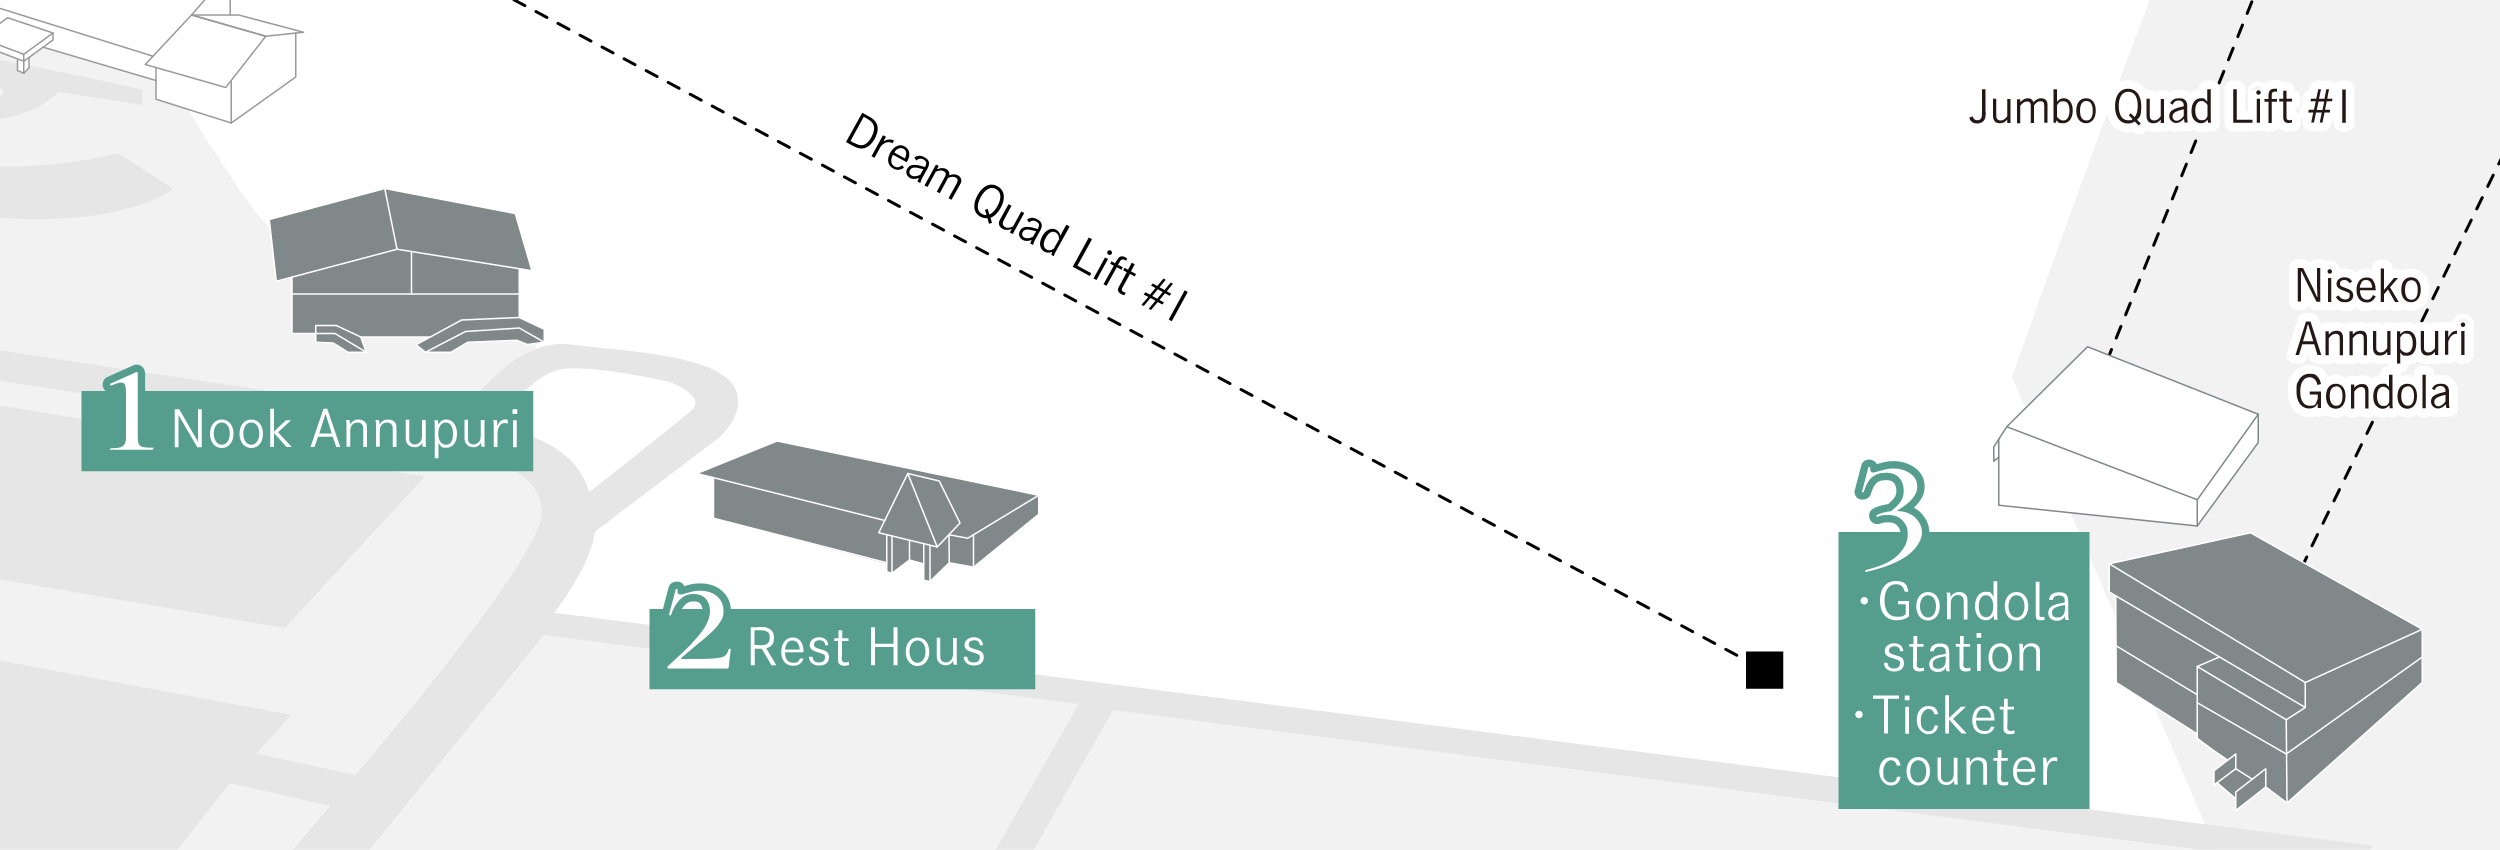 <?xml version="1.0" encoding="UTF-8"?>
<svg xmlns="http://www.w3.org/2000/svg" xmlns:xlink="http://www.w3.org/1999/xlink" version="1.1" viewBox="0 0 1000 339.9">
  <defs>
    <style>
      .cls-1, .cls-2, .cls-3, .cls-4, .cls-5, .cls-6, .cls-7, .cls-8, .cls-9, .cls-10, .cls-11 {
        fill: none;
      }

      .cls-12 {
        fill: #559d8d;
      }

      .cls-13 {
        fill: #e6e6e6;
      }

      .cls-2 {
        stroke: #999;
      }

      .cls-2, .cls-3, .cls-4, .cls-5, .cls-6, .cls-7, .cls-8, .cls-9, .cls-10, .cls-11 {
        stroke-linecap: round;
        stroke-linejoin: round;
      }

      .cls-2, .cls-5, .cls-9, .cls-11 {
        stroke-width: .6px;
      }

      .cls-3 {
        stroke-dasharray: 5 5;
      }

      .cls-3, .cls-4, .cls-6, .cls-8 {
        stroke: #000;
        stroke-width: 1.2px;
      }

      .cls-4 {
        stroke-dasharray: 5 5;
      }

      .cls-14 {
        fill: #231815;
      }

      .cls-5, .cls-7 {
        stroke: #fff;
      }

      .cls-6 {
        stroke-dasharray: 5 5;
      }

      .cls-15 {
        fill: #fff;
      }

      .cls-7 {
        stroke-width: 7px;
      }

      .cls-9 {
        stroke: #80888a;
      }

      .cls-10 {
        stroke: #559d8d;
        stroke-width: 5.9px;
      }

      .cls-11 {
        stroke: #b3b3b3;
      }

      .cls-16 {
        fill: #f2f2f2;
      }

      .cls-17 {
        clip-path: url(#clippath);
      }

      .cls-18 {
        fill: #80888a;
      }
    </style>
    <clipPath id="clippath">
      <rect class="cls-1" width="1000" height="339.9"/>
    </clipPath>
  </defs>
  <!-- Generator: Adobe Illustrator 28.7.1, SVG Export Plug-In . SVG Version: 1.2.0 Build 142)  -->
  <g>
    <g id="_レイヤー_2">
      <g id="_内容">
        <g class="cls-17">
          <g>
            <rect class="cls-16" x="-648.3" y="-261.8" width="1810.5" height="724.7"/>
            <path class="cls-15" d="M62.4-10.1l150.3-216.4s775.7-28,764.7,17c-10.9,45-55.9,94.8-71.1,104.6-15.2,9.7-101.5,255.7-101.5,255.7l82.1,190.1L217.7,250.2l10.7-37.7-4.2-19.9-18-10.9c-4.4-2.6-15.2-6.5-16.8-11.8-2.1-7.1,10.2-17.1,15.3-20.3,3.7-2.3,8.2-4.5,9.4-8.8,1.7-6.3-5-11.5-11-14.1-16.5-7.1-34.3-10.1-51.7-14.8-13.3-3.6-26.7-8.3-38.1-16.3-10.8-7.6-18.4-21.5-25.8-32.3-13.9-20.5-29.7-47.5-25-73.4h0Z"/>
            <path class="cls-13" d="M221.7,245.1c16-21.2,16.2-32.4,16.2-32.4l49.8-37.7s10.1-8.9,6.9-18.2c-4.5-15-44.6-16.2-66.5-19-21.9-2.8-39.4,22.9-45.5,29.8,0,0-303.5-45.2-322.6-49.2-19-4-72.1-53.9-71.3-61.2-1.9-35.9,114.7-39.3,114.7-39.3-11.8,11.4-8.5,21.1-8.5,21.1l-15,5.7s1.6,21.5,78.2,36.9c85.1,16.6,111.1-6.1,111.1-6.1l-21.9-14.2c-86.7,20.7-138.2-25.9-138.2-25.9l-5.3,1.2c-.8-9.3,8.9-18.6,8.9-18.6l33.6,2.8c-5.3,13,2.4,22.7,25.1,26.8,39.7,5.3,51.9-10.9,51.9-10.9l33.6,5.3v-6.1S-45.4,11.3-111.9,11.7c-66.5.4-113.5,24.3-116.3,42.6-2.8,18.2,54.3,59.2,54.3,59.2l-137.8-17.8s-10.1,7.7-14.6,11c-4.5,3.3-11.4,3.2-11.4,3.2l-83.1-20.7s-43.8-21.1-49.4-21.9c-5.7-.8-22.3,8.1-28.8,15s5.3,11.4,5.3,11.4c0,0-.8,9.7-2.4,21.1-1.6,11.4,11.4,14,11.4,14,0,0,130.1,19.3,144.3,17.2s38.9-34.5,38.9-34.5L-32.9,147.1l-9.3,8.9-54.7-8.9-72.1,56.9,84.7,14.4-19.5,27.2-94.4-16.6-73.4,62,208.7,40.5-20.3,28-211.2-43.8-95.2,64,51.1,16.6H18.2l10.5-12.2-95.7-21.1,21.1-28.8,103.6,22.7,34.2-43.7,40.2,9.2-63.3,73.9h33.2l115.5-142.3,214,27.6-65.3,114.7h15.4l63.6-112.3,497.3,64,6.5-9.7L221.7,245.1h0ZM-40.9,30.5c4.3-6.1,22.1-3.2,27.6-1.4,5.5,1.8,21.3,5.9,11.2,11.5-6.7,3.2-20.1,1-20.1,1,0,0-22.9-5.1-18.6-11.1h0ZM225.5,147.5c13.6-1.4,42.4,5.3,42.4,5.3,0,0,15.2,5.5,8.6,11.4-6.7,5.9-40.9,32.7-40.9,32.7,0,0-3.4-21.5-38.1-25.8,0,0,14.5-22.1,28-23.6h0ZM-20.7,149.1l173.6,26.9-8.6,10-172.3-28.4,7.3-8.5h0ZM216.6,206.2c-1.6,19.3-74.4,103.8-74.4,103.8l-39.7-8.5,14-15.5-203.3-38,20.3-27.6,180.4,30.8,56.1-60.6-12.7-2,8.5-9.5s52.9.6,50.8,27.1h0Z"/>
            <line class="cls-8" x1="921.6" y1="225.1" x2="922.7" y2="222.8"/>
            <line class="cls-4" x1="924.8" y1="218.3" x2="1160.1" y2="-262.9"/>
            <line class="cls-8" x1="1161.1" y1="-265.2" x2="1162.3" y2="-267.4"/>
            <line class="cls-8" x1="843.7" y1="142.1" x2="844.6" y2="139.8"/>
            <line class="cls-3" x1="846.5" y1="135.2" x2="1051.8" y2="-373.8"/>
            <line class="cls-8" x1="1052.7" y1="-376.2" x2="1053.6" y2="-378.5"/>
            <line class="cls-6" x1="170.3" y1="-19" x2="705.9" y2="268.1"/>
            <rect x="160.3" y="-26.1" width="14.9" height="14.9"/>
            <rect x="698.4" y="260.6" width="14.9" height="14.9"/>
            <polygon class="cls-15" points="-322.4 24.3 -350.5 28 -350.5 28 -350.5 24.6 -347.9 24.5 -373.2 17.5 -412.4 19.7 -419.9 28.7 -430.2 25.6 -470.1 39.6 -473.8 42.9 -469.9 44.3 -469.9 50.2 -478.7 54.5 -478.7 58.5 -440.6 72.6 -435.7 70.4 -432.8 71.6 -433 71.7 -433 77.4 -412.4 86.8 -408.7 83.9 -405.5 85.5 -397.2 89.4 -391.5 85.1 -333.4 105.3 -329.1 102.2 -336.3 96.2 -330.6 91.8 -321 93.3 -317 90.1 -327.5 82 -323.8 79.6 -323.8 72.6 -322.5 71.7 -321 71.1 -316.5 73.8 -313 72 -313 56.5 -294.4 48 -294.4 34.1 -292.3 33.8 -322.4 24.3"/>
            <polygon class="cls-15" points="117.9 13.2 118 13.2 121.4 12.9 119.9 12.5 95.4 6 92.1 6 92.1 -1 92.1 -1 95.4 -1.2 94.2 -1.5 46.7 -11.3 42.4 -12.2 42.4 -13.3 42.8 -13.4 24.9 -18 19.4 -17.6 17.2 -15.6 16.9 -15.8 15.8 -16.2 15.8 -23.5 5.1 -26.2 .8 -23.1 .5 -23.4 -44.5 -32.5 -53.5 -31.5 -55.3 -29.8 -55.3 -29.9 -55.3 -33.8 -54 -34 -128.4 -39.3 -156.3 -38.6 -161.7 -32.5 -177.9 -32 -179.5 -34 -187.6 -36.2 -235.1 -25 -230.6 -24.4 -230.6 -6.6 -220.7 1.5 -172.6 -9.6 -172.6 -13.9 -164.4 -13.9 -164.4 -11.1 -72.4 -5.2 -67.2 -9.6 -62.1 -8.3 -62.1 -4.9 -13.4 5.5 -3 -5.2 -3 .9 -2.8 1.1 -3.7 2.2 -1.4 2.9 -1.4 10.3 -8.2 15.1 -8.2 17.8 -6.9 18.3 -6.9 23.3 -5.2 24.1 -3.7 23 -3.7 19.5 7 23.5 7 23.6 7 28.3 9.5 29.3 11.6 27.1 11.6 23 17.2 18.9 62.4 32.2 62.4 39.7 92.5 49.2 106.9 38.9 118.3 30.8 118.3 13.2 117.9 13.7 117.9 13.2"/>
            <polygon class="cls-15" points="-347 115.8 -381.7 107.6 -415.4 130.1 -395.1 160.5 -392.5 158.7 -387.7 164.4 -347.9 152.9 -347.9 150.8 -340.7 148.9 -340.7 138.4 -334.7 139.5 -334.7 147.6 -332.1 149.4 -329.1 148.2 -329.1 140.5 -322.4 141.6 -347 115.8"/>
            <polygon class="cls-2" points="-358.6 135.3 -381.7 107.6 -415.4 130.1 -395.1 160.5 -358.6 135.3"/>
            <polyline class="cls-2" points="-381.7 107.6 -347 115.8 -322.4 141.6 -358.6 135.3"/>
            <polyline class="cls-2" points="-387.7 155.4 -387.7 164.4 -347.9 152.9 -347.9 137.1"/>
            <polyline class="cls-2" points="-347.9 150.8 -340.7 148.9 -340.7 138.4"/>
            <polyline class="cls-2" points="-332.1 139.9 -332.1 149.4 -329.1 148.2 -329.1 140.5"/>
            <polyline class="cls-2" points="-332.1 149.4 -334.7 147.6 -334.7 139.5"/>
            <line class="cls-2" x1="-387.7" y1="164.4" x2="-392.5" y2="158.7"/>
            <line class="cls-2" x1="-382.4" y1="151.7" x2="-347.9" y2="142.9"/>
            <polygon class="cls-11" points="-469.9 44.3 -469.9 54.2 -441.8 64.7 -441.8 53.6 -469.9 44.3"/>
            <polyline class="cls-11" points="-469.9 44.3 -473.8 42.9 -470.1 39.6 -430.2 25.6 -419.9 28.7 -419.9 39 -441.8 49.5"/>
            <polyline class="cls-11" points="-470.1 39.6 -441.8 49.5 -441.8 53.6 -419.9 42.9 -419.9 39"/>
            <polyline class="cls-11" points="-448.1 34.5 -432.5 28.2 -428.2 33 -444.7 40.2 -448.1 34.5 -452.5 38.4"/>
            <polyline class="cls-11" points="-429.9 33.8 -429.9 37.6 -443.9 44.3 -451.3 42.5 -451.3 37.4"/>
            <line class="cls-11" x1="-443.9" y1="39.8" x2="-443.9" y2="44.3"/>
            <polyline class="cls-11" points="-419.9 28.7 -412.4 19.7 -389 27.3 -395.4 39 -419.9 31.1 -419.9 46.3 -397.6 54.5"/>
            <polyline class="cls-11" points="-412.4 19.7 -373.2 17.5 -347.9 24.5 -389 27.3"/>
            <line class="cls-11" x1="-356.9" y1="49.5" x2="-390.2" y2="39"/>
            <polyline class="cls-11" points="-397.1 50.1 -397.1 59.3 -356.9 73.3 -356.9 49.5 -322.4 50.3 -357.7 37.1 -390.2 39 -398.9 49.5 -356.9 63.7"/>
            <polyline class="cls-11" points="-326.5 48.8 -322.4 37.6 -352.7 28.2 -357.7 37.1"/>
            <polygon class="cls-11" points="-352.7 28.2 -322.4 24.3 -292.3 33.8 -322.4 37.6 -352.7 28.2"/>
            <polyline class="cls-11" points="-294.4 33.8 -294.4 48 -313 56.5"/>
            <polygon class="cls-11" points="-316.4 49.1 -313 47.7 -313 72 -316.4 73.8 -316.4 49.1"/>
            <polygon class="cls-11" points="-313 47.7 -317.7 44.6 -321 46.1 -316.4 49.1 -313 47.7"/>
            <polyline class="cls-11" points="-321 46.1 -321 71.1 -316.4 73.8"/>
            <path class="cls-11" d="M-356.9,73.3l10.8-7.1,6.1,2.8s5.3,5.4,0,9.1c-5.3,3.6-16.9-.6-16.9-.6l-45.1-14.9,4.9-3.3"/>
            <polyline class="cls-11" points="-337.7 73.3 -329.1 67.6 -329.1 50.2"/>
            <path class="cls-11" d="M-329.1,67.6l6.6,4.1-9.6,6.7-5.5-3.5v10.6s-1.3,4.4-7.7,4.6-13.2-3.3-13.2-3.3v-4.4"/>
            <polygon class="cls-11" points="-356.3 79.6 -402.7 64.7 -408.1 69.5 -361.5 85.1 -356.3 79.6"/>
            <line class="cls-11" x1="-402.1" y1="62.6" x2="-402.1" y2="64.9"/>
            <polyline class="cls-11" points="-397.6 54.5 -408.7 62.6 -423.2 56.5 -412.3 49.1"/>
            <polyline class="cls-11" points="-423.2 56.5 -423.2 69.5 -408.9 75.2 -408.7 62.6"/>
            <line class="cls-11" x1="-408.9" y1="75.2" x2="-402.9" y2="71.4"/>
            <polyline class="cls-11" points="-423.2 58.4 -425.6 60 -437 55.2 -419.9 46.3"/>
            <polyline class="cls-11" points="-434.8 56.1 -434.8 63.9 -425.8 67.6 -425.8 60"/>
            <line class="cls-11" x1="-441.8" y1="64.7" x2="-434.8" y2="61.5"/>
            <line class="cls-11" x1="-350.5" y1="24.6" x2="-350.5" y2="28"/>
            <line class="cls-11" x1="-395.4" y1="39" x2="-395.4" y2="45.3"/>
            <polyline class="cls-11" points="-337.7 84.2 -330.6 79.6 -317 90.1 -321 93.3 -330.6 85.1 -340.7 92.5 -329.1 102.2 -333.4 105.3 -345.8 95.1 -391.6 80.2 -397.2 89.4 -405.6 85.5 -400 77.5 -405.5 80.9 -422.3 73.8 -408.7 83.9 -412.4 86.8 -433 71.7 -425.8 67.6 -423.2 66.1"/>
            <polyline class="cls-11" points="-323.8 72.6 -323.8 79.6 -327.5 82"/>
            <polyline class="cls-11" points="-336.3 96.2 -330.6 91.8 -330.6 85.1"/>
            <line class="cls-11" x1="-330.6" y1="91.8" x2="-321" y2="93.3"/>
            <line class="cls-11" x1="-321" y1="71.1" x2="-322.5" y2="71.7"/>
            <polyline class="cls-11" points="-397.2 89.4 -391.5 85.1 -391.6 80.2"/>
            <line class="cls-11" x1="-391.5" y1="85.1" x2="-333.4" y2="105.3"/>
            <polyline class="cls-11" points="-405.5 80.9 -405.6 85.5 -408.7 83.9"/>
            <polyline class="cls-11" points="-433 71.7 -433 77.4 -412.4 86.8"/>
            <polyline class="cls-11" points="-469.9 50.2 -478.7 54.5 -440.6 68.8 -435.6 66.6 -429 69.5"/>
            <polyline class="cls-11" points="-440.6 68.8 -440.6 72.6 -478.7 58.5 -478.7 54.5"/>
            <polyline class="cls-11" points="-440.6 72.6 -435.7 70.4 -435.6 66.6"/>
            <line class="cls-11" x1="-435.7" y1="70.4" x2="-432.8" y2="71.6"/>
            <polygon class="cls-2" points="-226.2 -23.8 -179.5 -34 -168.8 -21.6 -216.6 -9.6 -226.2 -23.8"/>
            <polyline class="cls-2" points="-226.2 -23.8 -235.1 -25 -187.6 -36.2 -179.5 -34"/>
            <polyline class="cls-2" points="-230.6 -24.4 -230.6 -6.6 -220.7 1.5 -220.6 -15.6"/>
            <polyline class="cls-2" points="-220.7 1.5 -172.6 -9.6 -172.6 -20.6"/>
            <line class="cls-2" x1="-177.9" y1="-32" x2="-161.6" y2="-32.5"/>
            <polygon class="cls-2" points="-156.3 -38.6 -168.8 -24.4 -75.6 -18.6 -65.6 -32.5 -156.3 -38.6"/>
            <polyline class="cls-2" points="-156.3 -38.6 -128.4 -39.3 -54 -34 -65.6 -32.5"/>
            <polyline class="cls-2" points="-164.4 -24.2 -164.4 -11.1 -72.4 -5.2 -72.4 -22.5"/>
            <line class="cls-2" x1="-172.6" y1="-13.9" x2="-164.4" y2="-13.9"/>
            <line class="cls-2" x1="-173" y1="-26.4" x2="-167.1" y2="-26.4"/>
            <polygon class="cls-2" points="-53.5 -31.5 -67.2 -19.2 -17 -7.9 -5.2 -21.8 -53.5 -31.5"/>
            <polygon class="cls-2" points="-53.5 -31.5 -44.5 -32.5 .5 -23.4 -5.2 -21.8 -53.5 -31.5"/>
            <polyline class="cls-2" points="-72.4 -5.2 -67.2 -9.6 -67.2 -19.2"/>
            <polyline class="cls-2" points="-62.1 -18 -62.1 -4.9 -13.4 5.5 -13.4 -11.9"/>
            <line class="cls-2" x1="-67.2" y1="-9.6" x2="-62.1" y2="-8.3"/>
            <line class="cls-2" x1="-55.3" y1="-33.8" x2="-55.3" y2="-29.9"/>
            <line class="cls-2" x1="-13.4" y1="5.5" x2="-3" y2="-5.2"/>
            <polygon class="cls-2" points="-3 -20.3 7 -18 15.8 -23.5 5.1 -26.2 -3 -20.3"/>
            <polyline class="cls-2" points="16.9 -15.8 13.2 -17 -3.7 2.2 61.2 22.5"/>
            <line class="cls-2" x1="-3" y1=".9" x2="-3" y2="-20.3"/>
            <line class="cls-2" x1="7" y1="-18" x2="7" y2="-10.1"/>
            <line class="cls-2" x1="15.8" y1="-23.5" x2="15.8" y2="-16.2"/>
            <polygon class="cls-2" points="19.4 -17.7 15.1 -13.5 35.9 -7.9 39.4 -12.7 19.4 -17.7"/>
            <polygon class="cls-2" points="19.4 -17.7 24.9 -18 42.8 -13.4 39.4 -12.7 19.4 -17.7"/>
            <polyline class="cls-2" points="16.4 -13.1 16.4 -9 35.7 -4 35.9 -7.9"/>
            <polyline class="cls-2" points="35.7 -4 40.2 -9.7 42.4 -10.1 42.4 -13.4"/>
            <polyline class="cls-2" points="42.4 -12.2 95.4 -1.2 82.2 -.4 42.4 -10.1"/>
            <polyline class="cls-2" points="82.2 -.4 76.6 6 106.3 14.5 90.3 35 58.1 25.8 76.6 6"/>
            <line class="cls-2" x1="92.1" y1="-1" x2="92.1" y2="6"/>
            <polygon class="cls-2" points="76.6 6 95.4 6 121.4 12.9 106.3 14.5 76.6 6"/>
            <polyline class="cls-2" points="62.4 27.1 62.4 39.7 92.5 49.2 92.5 32.7"/>
            <polyline class="cls-2" points="92.5 49.2 118.3 30.8 118.3 13.2"/>
            <polygon class="cls-2" points="3.1 7.1 -8.2 15.1 9.5 21.7 21.2 13.2 3.1 7.1"/>
            <polyline class="cls-2" points="9.5 21.7 9.5 24.5 21.2 16 21.2 13.2"/>
            <line class="cls-2" x1="62.4" y1="32.2" x2="17.3" y2="18.9"/>
            <line class="cls-2" x1="-1.4" y1="2.9" x2="-1.4" y2="10.3"/>
            <polyline class="cls-2" points="-6.9 18.3 -6.9 23.3 -5.2 24.1 -5.2 19"/>
            <polyline class="cls-2" points="7 24.1 7 28.2 9.5 29.3 9.5 24.5 -8.2 17.8 -8.2 15.1"/>
            <polyline class="cls-2" points="9.5 29.3 11.6 27.1 11.6 23"/>
            <polyline class="cls-2" points="-5.2 24.1 -3.7 23 -3.7 19.5"/>
            <polygon class="cls-15" points="835 138.7 802.7 170.7 799.5 175.7 797.5 178.8 797.5 184.5 799.5 182.9 799.5 202.1 878.9 210.4 903.3 177 903.3 165.7 835 138.7"/>
            <polyline class="cls-9" points="802.7 170.7 835 138.7 903.3 165.7 878.9 199.9 802.7 170.7 797.5 178.8 797.5 184.5 799.5 182.9"/>
            <polyline class="cls-9" points="799.5 175.7 799.5 202.1 878.9 210.4 878.9 199.9"/>
            <polyline class="cls-9" points="878.9 210.4 903.3 177 903.3 165.7"/>
          </g>
        </g>
        <polygon class="cls-18" points="900.2 213.1 843.7 225.5 843.7 236.8 846.3 238.3 846.4 258.3 846.5 273 878.9 293.6 878.9 294.9 891 304.2 885.6 308.3 885.6 314 886.8 313.1 894.3 319.5 894.3 324.2 906.3 314.8 914.8 321.2 968.9 273 968.9 262.8 968.9 251.7 900.2 213.1"/>
        <polygon class="cls-5" points="968.9 251.7 922.1 273 843.7 225.5 900.2 213.1 968.9 251.7"/>
        <polyline class="cls-5" points="843.7 225.5 843.7 236.8 922.1 283 922.1 273"/>
        <polyline class="cls-5" points="887.7 262.8 878.9 266.6 914.5 287.9 922.1 283"/>
        <polyline class="cls-5" points="968.9 251.7 968.9 273 914.8 321.2 914.5 287.9"/>
        <polyline class="cls-5" points="914.8 321.2 906.3 314.8 906.3 307.5 894.3 316.8 894.3 324.2 906.3 314.8"/>
        <polygon class="cls-5" points="885.6 314 885.6 308.3 894.3 301.6 894.3 307.5 885.6 314"/>
        <line class="cls-5" x1="894.3" y1="319.5" x2="886.8" y2="313.1"/>
        <line class="cls-5" x1="894.3" y1="307.5" x2="900.9" y2="311.7"/>
        <polyline class="cls-5" points="891.1 304.1 878.9 295.7 878.9 293.6 846.5 273 846.3 238.3"/>
        <line class="cls-5" x1="878.9" y1="266.6" x2="878.9" y2="295.7"/>
        <line class="cls-5" x1="846.4" y1="258.3" x2="878.9" y2="277.9"/>
        <polyline class="cls-5" points="878.9 281.1 914.5 301.6 968.9 262.8"/>
        <polygon class="cls-18" points="310.8 176.4 278.7 189.4 285.4 191 285.4 207.3 354.7 225.4 354.7 228.7 356.8 229.3 363.8 224 369.5 225.6 369.5 232.1 372 232.6 379.7 225.1 389.4 226.9 415.5 205.7 415.5 198.1 310.8 176.4"/>
        <polygon class="cls-5" points="351.5 213.1 363.1 189.4 374.9 218.8 351.5 213.1"/>
        <polyline class="cls-5" points="353.9 208.2 278.7 189.4 310.8 176.4 415.5 198.1 387.1 215.3 379.6 213.9"/>
        <polyline class="cls-5" points="363.1 189.4 375.7 192.4 384 209.2 374.9 218.8"/>
        <polyline class="cls-5" points="369.5 217.5 369.5 232.1 372 232.6 372 218.2"/>
        <polyline class="cls-5" points="372 232.6 379.7 225.1 379.6 213.9"/>
        <polyline class="cls-5" points="354.7 213.9 354.7 228.7 356.8 229.3 356.8 214.5"/>
        <polyline class="cls-5" points="356.8 229.3 363.8 224 363.8 216.1"/>
        <line class="cls-5" x1="363.8" y1="224" x2="369.5" y2="225.6"/>
        <polyline class="cls-5" points="379.7 225.1 389.4 226.9 389.4 213.9"/>
        <polyline class="cls-5" points="389.4 226.9 415.5 205.7 415.5 198.1"/>
        <polyline class="cls-5" points="354.7 225.1 285.4 207.3 285.4 191.2"/>
        <polygon class="cls-18" points="207.7 127 207.7 117.6 207.7 107.5 212.8 108.3 206.1 85.4 153.9 75.4 107.7 87.8 110.5 112.5 116.8 110.8 116.8 117.6 116.8 133.4 126.3 133.4 126.3 136.9 133.2 137.2 139.2 140.9 146.5 140.9 144.3 134.8 172 134.8 166.4 137.9 170.2 140.9 180.4 140.9 187.1 136.9 206.7 136.1 211 137.8 217.7 136.9 217.7 131.7 207.7 127"/>
        <polygon class="cls-5" points="158.8 99.7 110.5 112.5 107.7 87.8 153.9 75.4 158.8 99.7"/>
        <polyline class="cls-5" points="153.9 75.4 206.1 85.4 212.8 108.3 158.8 99.7"/>
        <polyline class="cls-5" points="116.8 110.8 116.8 133.4 126.3 133.4"/>
        <line class="cls-5" x1="144.3" y1="134.8" x2="172" y2="134.8"/>
        <polyline class="cls-5" points="207.7 117.6 164.6 117.6 164.6 100.6"/>
        <line class="cls-5" x1="164.6" y1="117.6" x2="116.8" y2="117.6"/>
        <polyline class="cls-5" points="207.7 107.5 207.7 127 184.6 128 166.4 137.9 170.2 140.9"/>
        <polygon class="cls-5" points="170.2 140.9 186.2 132.6 207.7 131.2 217.7 136.9 211 137.8 206.7 136.1 187.1 136.9 180.4 140.9 170.2 140.9"/>
        <polyline class="cls-5" points="207.7 127 217.7 131.7 217.7 136.9"/>
        <polygon class="cls-5" points="126.3 136.9 126.3 133.4 134 133.4 146.5 140.9 139.2 140.9 133.3 137.2 126.3 136.9"/>
        <polyline class="cls-5" points="146.5 140.9 144.3 134.8 134.5 130.2 126.3 130.2 126.3 133.4"/>
        <rect class="cls-12" x="32.6" y="156.4" width="180.7" height="32.1"/>
        <path class="cls-15" d="M71.7,163.7l7.5,13v-13h1.5v15.2h-1.8l-7.5-12.9v12.9h-1.5v-15.2h1.8Z"/>
        <path class="cls-15" d="M88.7,167.8c2.8,0,4.7,2.3,4.7,5.7s-1.9,5.7-4.7,5.7-4.7-2.3-4.7-5.7,1.9-5.7,4.7-5.7ZM88.7,177.9c1.9,0,3.2-1.8,3.2-4.5s-1.3-4.4-3.2-4.4-3.2,1.8-3.2,4.4,1.3,4.5,3.2,4.5Z"/>
        <path class="cls-15" d="M100.5,167.8c2.8,0,4.7,2.3,4.7,5.7s-1.9,5.7-4.7,5.7-4.7-2.3-4.7-5.7,1.9-5.7,4.7-5.7ZM100.5,177.9c1.9,0,3.2-1.8,3.2-4.5s-1.3-4.4-3.2-4.4-3.2,1.8-3.2,4.4,1.3,4.5,3.2,4.5Z"/>
        <path class="cls-15" d="M114.6,168.1h1.8l-5.2,4.8,5.5,5.9h-2.1l-5-5.6v5.6h-1.5v-15.3h1.5v9.1l4.9-4.6Z"/>
        <path class="cls-15" d="M130.9,163.5l5.2,15.3h-1.6l-1.4-4.1h-5.9l-1.4,4.1h-1.6l5.2-15.3h1.4ZM130.2,165.5l-2.5,7.9h5l-2.5-7.9h0Z"/>
        <path class="cls-15" d="M139.8,168.1c.2.5.2.7.2,1.8.4-.7.5-.8.8-1.1.7-.7,1.6-1,2.6-1,1.5,0,2.6.7,3.1,1.7.3.7.3,1,.3,3.1v6.2h-1.5v-6.1c0-1.6,0-2-.3-2.6-.3-.7-1-1.1-2-1.1s-1.9.5-2.4,1.3c-.4.6-.5,1.4-.5,2.4v6h-1.5v-7.1c0-2.7,0-2.8-.2-3.6h1.4,0Z"/>
        <path class="cls-15" d="M151.6,168.1c.2.5.2.7.2,1.8.4-.7.5-.8.8-1.1.7-.7,1.6-1,2.6-1,1.5,0,2.6.7,3.1,1.7.3.7.3,1,.3,3.1v6.2h-1.5v-6.1c0-1.6,0-2-.3-2.6-.3-.7-1-1.1-2-1.1s-1.9.5-2.4,1.3c-.4.6-.5,1.4-.5,2.4v6h-1.5v-7.1c0-2.7,0-2.8-.2-3.6h1.4,0Z"/>
        <path class="cls-15" d="M163.7,168.1v6.6c0,1.2,0,1.8.4,2.2.4.6,1.1.9,1.9.9s1.7-.5,2.3-1.3c.3-.6.5-1.2.5-2.4v-6.1h1.5v7.5c0,2.5,0,2.6.2,3.2h-1.4c-.2-.6-.2-.7-.2-1.7-.4.7-.4.8-.7,1-.6.6-1.3.9-2.3.9-1.4,0-2.5-.6-3.1-1.6-.4-.6-.5-1.3-.5-2.8v-6.6h1.5,0Z"/>
        <path class="cls-15" d="M173.9,171.3c0-1.9,0-2.6-.2-3.2h1.4c.1.5.1.5.2,1.8.4-.7.5-.8.8-1.1.6-.7,1.4-1,2.4-1,2.6,0,4.3,2.3,4.3,5.7s-1.7,5.6-4.2,5.6-1.9-.4-2.6-1.1c-.2-.2-.4-.4-.6-.9v6.2h-1.5v-12.1h0ZM181.2,173.5c0-2.8-1.1-4.5-2.9-4.5s-3,1.8-3,4.5,1.2,4.4,3.1,4.4,2.8-1.7,2.8-4.3Z"/>
        <path class="cls-15" d="M187.2,168.1v6.6c0,1.2,0,1.8.4,2.2.4.6,1.1.9,1.9.9s1.7-.5,2.3-1.3c.3-.6.5-1.2.5-2.4v-6.1h1.5v7.5c0,2.5,0,2.6.2,3.2h-1.4c-.2-.6-.2-.7-.2-1.7-.4.7-.4.8-.7,1-.6.6-1.3.9-2.3.9-1.4,0-2.5-.6-3.1-1.6-.4-.6-.5-1.3-.5-2.8v-6.6h1.5,0Z"/>
        <path class="cls-15" d="M198.7,168.1c.2.5.2.9.2,1.5s0,.5,0,.9c.3-.8.5-1.1.8-1.5.6-.8,1.3-1.2,2.2-1.2s1,0,1.2.2v1.5c-.5-.2-.9-.3-1.3-.3-.9,0-1.8.6-2.3,1.7-.3.7-.5,1.7-.5,3.1v4.8h-1.5v-7.1c0-2.4,0-2.9-.2-3.7h1.4,0Z"/>
        <path class="cls-15" d="M206.9,163.7v1.9h-1.9v-1.9h1.9ZM206.7,168.1v10.8h-1.5v-10.8h1.5Z"/>
        <path class="cls-15" d="M44.2,179.7c0-.3,0-.4.2-.4,1.7,0,3-.1,3.8-.4s1.3-.7,1.7-1.3c.3-.6.5-1.6.5-2.8v-17.6c0-1.5-.1-2.5-.4-3.2-.3-.7-.8-1-1.5-1s-2,.4-4,1.2h-.1c-.2,0-.3,0-.4-.3,0-.2,0-.3.1-.4l10.5-4.7h.1c.1,0,.2,0,.3.2s.1.2.1.3v25.4c0,1.3.1,2.3.4,2.9s.8,1,1.7,1.2c.8.2,2.1.3,3.9.3s.1.1.1.4,0,.4-.1.4c-1.5,0-2.6,0-3.4,0h-4.9c0,0-4.9,0-4.9,0-.8,0-2,0-3.5,0s-.2-.1-.2-.4h0Z"/>
        <path class="cls-10" d="M44.2,179.7c0-.3,0-.4.2-.4,1.7,0,3-.1,3.8-.4s1.3-.7,1.7-1.3c.3-.6.5-1.6.5-2.8v-17.6c0-1.5-.1-2.5-.4-3.2-.3-.7-.8-1-1.5-1s-2,.4-4,1.2h-.1c-.2,0-.3,0-.4-.3,0-.2,0-.3.1-.4l10.5-4.7h.1c.1,0,.2,0,.3.2s.1.2.1.3v25.4c0,1.3.1,2.3.4,2.9s.8,1,1.7,1.2c.8.2,2.1.3,3.9.3s.1.1.1.4,0,.4-.1.4c-1.5,0-2.6,0-3.4,0h-4.9c0,0-4.9,0-4.9,0-.8,0-2,0-3.5,0s-.2-.1-.2-.4h0Z"/>
        <path class="cls-15" d="M44.2,179.7c0-.3,0-.4.2-.4,1.7,0,3-.1,3.8-.4s1.3-.7,1.7-1.3c.3-.6.5-1.6.5-2.8v-17.6c0-1.5-.1-2.5-.4-3.2-.3-.7-.8-1-1.5-1s-2,.4-4,1.2h-.1c-.2,0-.3,0-.4-.3,0-.2,0-.3.1-.4l10.5-4.7h.1c.1,0,.2,0,.3.2s.1.2.1.3v25.4c0,1.3.1,2.3.4,2.9s.8,1,1.7,1.2c.8.2,2.1.3,3.9.3s.1.1.1.4,0,.4-.1.4c-1.5,0-2.6,0-3.4,0h-4.9c0,0-4.9,0-4.9,0-.8,0-2,0-3.5,0s-.2-.1-.2-.4h0Z"/>
        <rect class="cls-12" x="259.8" y="243.6" width="154.3" height="32.1"/>
        <path class="cls-15" d="M303.3,250.8c2.3,0,3.1,0,4,.5,1.5.6,2.3,1.9,2.3,3.8s-.5,2.7-1.4,3.4c-.5.4-.8.5-1.7.8l4,6.8h-1.9l-3.9-6.6h-2.8v6.6h-1.6v-15.2h3,0ZM303.4,258.1c1.7,0,2.2,0,2.9-.3,1.1-.4,1.6-1.3,1.6-2.8s-.5-2.1-1.4-2.5c-.6-.3-1.2-.4-3.2-.4h-1.5v5.9h1.5,0Z"/>
        <path class="cls-15" d="M314,260.9c0,2.8,1.2,4.2,3.3,4.2s2-.5,2.7-1.7h1.4c-.6,1.9-2,2.9-4.1,2.9-3,0-4.8-2.1-4.8-5.5s1.8-5.8,4.6-5.8,4.3,2.2,4.3,5.5v.4h-7.5ZM319.9,259.8c-.2-2.3-1.2-3.6-2.9-3.6s-2.7,1.2-3,3.6h5.9Z"/>
        <path class="cls-15" d="M330.1,258.1c-.2-1.3-.9-2-2.3-2s-2.2.7-2.2,1.7.5,1.3,2.6,1.9c1.7.5,2.4.8,2.8,1.3.4.5.6,1.1.6,1.9,0,2.1-1.5,3.3-3.9,3.3s-4.1-1.3-4.1-3.5h1.4c.1,1.5,1,2.3,2.6,2.3s2.4-.8,2.4-2-.2-1-.7-1.3c-.4-.2-.6-.3-2.5-.9-2.1-.6-2.9-1.4-2.9-2.9s1.5-3,3.7-3,3.6,1.2,3.7,3.2h-1.4Z"/>
        <path class="cls-15" d="M339.4,255.3v1.1h-2.6v5.6c-.1.7-.1.9-.1,1.1,0,.8,0,1.1.2,1.3.2.3.6.6,1.1.6s1.1-.1,1.6-.3v1.3c-.7.2-1.2.3-1.9.3-1,0-1.8-.3-2.2-1-.2-.3-.3-.7-.3-1.5s0-.4,0-1.8v-5.6c.1,0-1.5,0-1.5,0v-1.1h1.7v-3.2h1.5v3.2c0,0,2.5,0,2.5,0h0Z"/>
        <path class="cls-15" d="M357.4,257.5v-6.6h1.6v15.2h-1.6v-7.3h-7.4v7.3h-1.6v-15.2h1.6v6.6h7.4Z"/>
        <path class="cls-15" d="M367,255c2.8,0,4.7,2.3,4.7,5.7s-1.9,5.7-4.7,5.7-4.7-2.3-4.7-5.7,1.9-5.7,4.7-5.7ZM367,265.1c1.9,0,3.2-1.8,3.2-4.5s-1.3-4.4-3.2-4.4-3.2,1.8-3.2,4.4,1.3,4.5,3.2,4.5Z"/>
        <path class="cls-15" d="M376.1,255.3v6.6c0,1.2,0,1.8.4,2.2.4.6,1.1.9,1.9.9s1.7-.5,2.3-1.3c.3-.6.5-1.2.5-2.4v-6.1h1.5v7.5c0,2.5,0,2.6.2,3.2h-1.4c-.2-.6-.2-.7-.2-1.7-.4.7-.4.8-.7,1-.6.6-1.3.9-2.3.9-1.4,0-2.5-.6-3.1-1.6-.4-.6-.5-1.3-.5-2.8v-6.6h1.5Z"/>
        <path class="cls-15" d="M392,258.1c-.2-1.3-.9-2-2.3-2s-2.2.7-2.2,1.7.5,1.3,2.6,1.9c1.7.5,2.4.8,2.8,1.3.4.5.6,1.1.6,1.9,0,2.1-1.5,3.3-3.9,3.3s-4.1-1.3-4.1-3.5h1.4c.1,1.5,1,2.3,2.6,2.3s2.4-.8,2.4-2-.2-1-.7-1.3c-.4-.2-.6-.3-2.5-.9-2.1-.6-2.9-1.4-2.9-2.9s1.5-3,3.7-3,3.6,1.2,3.7,3.2h-1.4,0Z"/>
        <path class="cls-15" d="M276.8,257.2c2.4-2.5,4.2-4.7,5.4-6.8s1.8-4.1,1.8-6-.6-3.6-1.7-4.9-2.8-1.9-4.9-1.9-3.9.7-5.4,2.2c-1.5,1.5-2.7,3.5-3.6,6.2,0,0,0,.1-.3.1s-.3,0-.4,0c-.1,0-.2-.1-.1-.2l2.7-10.2c0,0,0-.1.3-.1s.2,0,.4,0c.1,0,.1.1,0,.2,0,.2,0,.5,0,.8,0,.8.3,1.2,1.1,1.2s1.3-.2,2.2-.5c.2,0,.8-.2,1.9-.5,1.1-.3,2.3-.5,3.8-.5,2.8,0,5.1.7,6.8,2.2,1.7,1.5,2.6,3.4,2.6,5.8s-.4,3-1.3,4.4c-.8,1.4-2,2.8-3.4,4.1-1.4,1.3-3.4,3.1-6.1,5.2l-6,5.1c-.3.3-.2.5.3.5,5.9,0,10,0,12.2-.2s3.8-.4,4.6-.9,1.4-1.4,1.8-2.8c0-.1.2-.2.4-.2s.4,0,.4.2l-.8,7c0,.2,0,.3-.2.5-.1.2-.3.2-.4.2h-23.5c-.2,0-.3,0-.4-.3s-.1-.3,0-.5c4.2-3.8,7.5-6.9,9.8-9.3h0Z"/>
        <path class="cls-10" d="M276.8,257.2c2.4-2.5,4.2-4.7,5.4-6.8s1.8-4.1,1.8-6-.6-3.6-1.7-4.9-2.8-1.9-4.9-1.9-3.9.7-5.4,2.2c-1.5,1.5-2.7,3.5-3.6,6.2,0,0,0,.1-.3.1s-.3,0-.4,0c-.1,0-.2-.1-.1-.2l2.7-10.2c0,0,0-.1.3-.1s.2,0,.4,0c.1,0,.1.1,0,.2,0,.2,0,.5,0,.8,0,.8.3,1.2,1.1,1.2s1.3-.2,2.2-.5c.2,0,.8-.2,1.9-.5,1.1-.3,2.3-.5,3.8-.5,2.8,0,5.1.7,6.8,2.2,1.7,1.5,2.6,3.4,2.6,5.8s-.4,3-1.3,4.4c-.8,1.4-2,2.8-3.4,4.1-1.4,1.3-3.4,3.1-6.1,5.2l-6,5.1c-.3.3-.2.5.3.5,5.9,0,10,0,12.2-.2s3.8-.4,4.6-.9,1.4-1.4,1.8-2.8c0-.1.2-.2.4-.2s.4,0,.4.2l-.8,7c0,.2,0,.3-.2.5-.1.2-.3.2-.4.2h-23.5c-.2,0-.3,0-.4-.3s-.1-.3,0-.5c4.2-3.8,7.5-6.9,9.8-9.3h0Z"/>
        <path class="cls-15" d="M276.8,257.2c2.4-2.5,4.2-4.7,5.4-6.8s1.8-4.1,1.8-6-.6-3.6-1.7-4.9-2.8-1.9-4.9-1.9-3.9.7-5.4,2.2c-1.5,1.5-2.7,3.5-3.6,6.2,0,0,0,.1-.3.1s-.3,0-.4,0c-.1,0-.2-.1-.1-.2l2.7-10.2c0,0,0-.1.3-.1s.2,0,.4,0c.1,0,.1.1,0,.2,0,.2,0,.5,0,.8,0,.8.3,1.2,1.1,1.2s1.3-.2,2.2-.5c.2,0,.8-.2,1.9-.5,1.1-.3,2.3-.5,3.8-.5,2.8,0,5.1.7,6.8,2.2,1.7,1.5,2.6,3.4,2.6,5.8s-.4,3-1.3,4.4c-.8,1.4-2,2.8-3.4,4.1-1.4,1.3-3.4,3.1-6.1,5.2l-6,5.1c-.3.3-.2.5.3.5,5.9,0,10,0,12.2-.2s3.8-.4,4.6-.9,1.4-1.4,1.8-2.8c0-.1.2-.2.4-.2s.4,0,.4.2l-.8,7c0,.2,0,.3-.2.5-.1.2-.3.2-.4.2h-23.5c-.2,0-.3,0-.4-.3s-.1-.3,0-.5c4.2-3.8,7.5-6.9,9.8-9.3h0Z"/>
        <rect class="cls-12" x="735.4" y="212.8" width="100.4" height="110.8"/>
        <path class="cls-15" d="M747.2,240.3c0,.8-.7,1.5-1.5,1.5s-1.5-.7-1.5-1.5.7-1.5,1.5-1.5,1.5.7,1.5,1.5Z"/>
        <path class="cls-15" d="M763.6,240.4v6.2c-1.4,1-3.1,1.5-5,1.5-4.1,0-6.6-2.9-6.6-7.9s2.5-7.8,6.3-7.8,4.7,1.6,5,4.3h-1.4c-.5-2-1.6-3-3.5-3-2.9,0-4.6,2.4-4.6,6.5s1.8,6.5,4.9,6.5,2.3-.3,3.6-1v-4h-3.1v-1.3h4.5Z"/>
        <path class="cls-15" d="M771.2,236.8c2.8,0,4.7,2.3,4.7,5.7s-1.9,5.7-4.7,5.7-4.7-2.3-4.7-5.7,1.9-5.7,4.7-5.7ZM771.2,247c1.9,0,3.2-1.8,3.2-4.5s-1.3-4.4-3.2-4.4-3.2,1.8-3.2,4.4,1.3,4.5,3.2,4.5Z"/>
        <path class="cls-15" d="M780,237.1c.2.5.2.7.2,1.8.4-.7.5-.8.8-1.1.7-.7,1.6-1,2.6-1,1.5,0,2.6.7,3.1,1.7.3.7.3,1,.3,3.1v6.2h-1.5v-6.1c0-1.6,0-2-.3-2.6-.3-.7-1-1.1-2-1.1s-1.9.5-2.4,1.3c-.4.6-.5,1.4-.5,2.4v6h-1.5v-7.1c0-2.7,0-2.8-.2-3.6h1.4Z"/>
        <path class="cls-15" d="M798.9,244.7c0,1.9,0,2.6.2,3.2h-1.4c0-.4-.2-.7-.2-1.1s0-.2,0-.7c-.4.7-.5.8-.8,1.1-.6.6-1.4.9-2.4.9-2.6,0-4.3-2.2-4.3-5.6s1.7-5.8,4.2-5.8,2,.4,2.6,1.1c.2.2.2.3.6,1v-6.3h1.5v12.1ZM791.5,242.5c0,2.7,1.1,4.4,2.9,4.4s2.9-1.7,2.9-4.4-1.1-4.4-2.9-4.4-2.9,1.7-2.9,4.5Z"/>
        <path class="cls-15" d="M806.6,236.8c2.8,0,4.7,2.3,4.7,5.7s-1.9,5.7-4.7,5.7-4.7-2.3-4.7-5.7,1.9-5.7,4.7-5.7ZM806.6,247c1.9,0,3.2-1.8,3.2-4.5s-1.3-4.4-3.2-4.4-3.2,1.8-3.2,4.4,1.3,4.5,3.2,4.5Z"/>
        <path class="cls-15" d="M815.8,245.8c0,.8.1,1,.9,1s.7,0,1.1-.1v1.3c-.6,0-1,.1-1.6.1-1.5,0-1.9-.5-1.9-2.2v-13.2h1.5v13.2h0Z"/>
        <path class="cls-15" d="M819.6,239.9c.2-2,1.7-3,4-3s3,.7,3.4,1.8c.2.6.3,1.1.3,2.4v4.1c0,1.8,0,2.1.3,2.8h-1.4c-.2-.6-.2-.6-.2-1.6-.4.7-.4.7-.7,1-.6.6-1.5.9-2.5.9-2.1,0-3.5-1.2-3.5-3.1s1.1-2.9,3.6-3.6c.8-.2,1.4-.3,3-.6v-.5c0-.9,0-1.3-.4-1.6-.4-.5-1-.7-1.9-.7-1.4,0-2.3.6-2.5,1.8h-1.5ZM825.9,242c-3.8.7-5.1,1.4-5.1,3s.9,2,2.2,2,2-.5,2.5-1.3c.3-.5.5-1.3.5-2.5v-1.2Z"/>
        <path class="cls-15" d="M760.1,260.5c-.2-1.3-.9-2-2.3-2s-2.2.7-2.2,1.7.5,1.3,2.6,1.9c1.7.5,2.4.8,2.8,1.3.4.5.6,1.1.6,1.9,0,2.1-1.5,3.3-3.9,3.3s-4.1-1.3-4.1-3.5h1.4c.1,1.5,1,2.3,2.6,2.3s2.4-.8,2.4-2-.2-1-.7-1.3c-.4-.2-.6-.3-2.5-.9-2.1-.6-2.9-1.4-2.9-2.9s1.5-3,3.7-3,3.6,1.2,3.7,3.2h-1.4,0Z"/>
        <path class="cls-15" d="M769.4,257.6v1.1h-2.6v5.6c-.1.7-.1.9-.1,1.1,0,.8,0,1.1.2,1.3.2.3.6.6,1.1.6s1.1-.1,1.6-.3v1.3c-.7.2-1.2.3-1.9.3-1,0-1.8-.3-2.2-1-.2-.3-.3-.7-.3-1.5s0-.4,0-1.8v-5.6c.1,0-1.5,0-1.5,0v-1.1h1.7v-3.2h1.5v3.2c0,0,2.5,0,2.5,0h0Z"/>
        <path class="cls-15" d="M772,260.4c.2-2,1.7-3,4-3s3,.7,3.4,1.8c.2.6.3,1.1.3,2.4v4.1c0,1.8,0,2.1.3,2.8h-1.4c-.2-.6-.2-.6-.2-1.6-.4.7-.4.7-.7,1-.6.6-1.5.9-2.5.9-2.1,0-3.5-1.2-3.5-3.1s1.1-2.9,3.6-3.6c.8-.2,1.4-.3,3-.6v-.5c0-.9,0-1.3-.4-1.6-.4-.5-1-.7-1.9-.7-1.4,0-2.3.6-2.5,1.8h-1.5ZM778.2,262.5c-3.8.7-5.1,1.4-5.1,3s.9,2,2.2,2,2-.5,2.5-1.3c.3-.5.5-1.3.5-2.5v-1.2Z"/>
        <path class="cls-15" d="M788,257.6v1.1h-2.6v5.6c-.1.7-.1.9-.1,1.1,0,.8,0,1.1.2,1.3.2.3.6.6,1.1.6s1.1-.1,1.6-.3v1.3c-.7.2-1.2.3-1.9.3-1,0-1.8-.3-2.2-1-.2-.3-.3-.7-.3-1.5s0-.4,0-1.8v-5.6c.1,0-1.5,0-1.5,0v-1.1h1.7v-3.2h1.5v3.2c0,0,2.5,0,2.5,0h0Z"/>
        <path class="cls-15" d="M792.5,253.2v1.9h-1.9v-1.9h1.9ZM792.3,257.6v10.8h-1.5v-10.8h1.5Z"/>
        <path class="cls-15" d="M800.1,257.3c2.8,0,4.7,2.3,4.7,5.7s-1.9,5.7-4.7,5.7-4.7-2.3-4.7-5.7,1.9-5.7,4.7-5.7ZM800.1,267.5c1.9,0,3.2-1.8,3.2-4.5s-1.3-4.4-3.2-4.4-3.2,1.8-3.2,4.4,1.3,4.5,3.2,4.5Z"/>
        <path class="cls-15" d="M809,257.6c.2.5.2.7.2,1.8.4-.7.5-.8.8-1.1.7-.7,1.6-1,2.6-1,1.5,0,2.6.7,3.1,1.7.3.7.3,1,.3,3.1v6.2h-1.5v-6.1c0-1.6,0-2-.3-2.6-.3-.7-1-1.1-2-1.1s-1.9.5-2.4,1.3c-.4.6-.5,1.4-.5,2.4v6h-1.5v-7.1c0-2.7,0-2.8-.2-3.6h1.4Z"/>
        <path class="cls-15" d="M745.1,285.8c0,.8-.7,1.5-1.5,1.5s-1.5-.7-1.5-1.5.7-1.5,1.5-1.5,1.5.7,1.5,1.5Z"/>
        <path class="cls-15" d="M759.6,278.2v1.3h-4.4v13.9h-1.6v-13.9h-4.4v-1.3h10.4Z"/>
        <path class="cls-15" d="M763.8,278.2v1.9h-1.9v-1.9h1.9ZM763.6,282.7v10.8h-1.5v-10.8h1.5Z"/>
        <path class="cls-15" d="M775.2,290.2c-.3,2.2-1.7,3.5-3.9,3.5s-4.6-2.2-4.6-5.6,1.8-5.7,4.6-5.7,3.5,1.2,3.9,3.3h-1.5c-.3-1.4-1.1-2.1-2.4-2.1s-3,1.7-3,4.5.4,3,1.3,3.8c.4.4,1.1.6,1.8.6,1.4,0,2.2-.7,2.4-2.3h1.5Z"/>
        <path class="cls-15" d="M784.6,282.7h1.8l-5.2,4.8,5.5,5.9h-2.1l-5-5.6v5.6h-1.5v-15.3h1.5v9.1l4.9-4.6Z"/>
        <path class="cls-15" d="M790.4,288.2c0,2.8,1.2,4.2,3.3,4.2s2-.5,2.7-1.7h1.4c-.6,1.9-2,2.9-4.1,2.9-3,0-4.8-2.1-4.8-5.5s1.8-5.8,4.6-5.8,4.3,2.2,4.3,5.5v.4h-7.5ZM796.4,287.1c-.2-2.3-1.2-3.6-2.9-3.6s-2.7,1.2-3,3.6h5.9Z"/>
        <path class="cls-15" d="M805.6,282.7v1.1h-2.6v5.6c-.1.7-.1.9-.1,1.1,0,.8,0,1.1.2,1.3.2.3.6.6,1.1.6s1.1-.1,1.6-.3v1.3c-.7.2-1.2.3-1.9.3-1,0-1.8-.3-2.2-1-.2-.3-.3-.7-.3-1.5s0-.4,0-1.8v-5.6c.1,0-1.5,0-1.5,0v-1.1h1.7v-3.2h1.5v3.2c0,0,2.5,0,2.5,0h0Z"/>
        <path class="cls-15" d="M760.2,310.7c-.3,2.2-1.7,3.5-3.9,3.5s-4.6-2.2-4.6-5.6,1.8-5.7,4.6-5.7,3.5,1.2,3.9,3.3h-1.5c-.3-1.4-1.1-2.1-2.4-2.1s-3,1.7-3,4.5.4,3,1.3,3.8c.4.4,1.1.6,1.8.6,1.4,0,2.2-.7,2.4-2.3h1.5Z"/>
        <path class="cls-15" d="M767.3,302.8c2.8,0,4.7,2.3,4.7,5.7s-1.9,5.7-4.7,5.7-4.7-2.3-4.7-5.7,1.9-5.7,4.7-5.7ZM767.3,313c1.9,0,3.2-1.8,3.2-4.5s-1.3-4.4-3.2-4.4-3.2,1.8-3.2,4.4,1.3,4.5,3.2,4.5Z"/>
        <path class="cls-15" d="M776.4,303.2v6.6c0,1.2,0,1.8.4,2.2.4.6,1.1.9,1.9.9s1.7-.5,2.3-1.3c.3-.6.5-1.2.5-2.4v-6.1h1.5v7.5c0,2.5,0,2.6.2,3.2h-1.4c-.2-.6-.2-.7-.2-1.7-.4.7-.4.8-.7,1-.6.6-1.3.9-2.3.9-1.4,0-2.5-.6-3.1-1.6-.4-.6-.5-1.3-.5-2.8v-6.6h1.5Z"/>
        <path class="cls-15" d="M787.8,303.2c.2.5.2.7.2,1.8.4-.7.5-.8.8-1.1.7-.7,1.6-1,2.6-1,1.5,0,2.6.7,3.1,1.7.3.7.3,1,.3,3.1v6.2h-1.5v-6.1c0-1.6,0-2-.3-2.6-.3-.7-1-1.1-2-1.1s-1.9.5-2.4,1.3c-.4.6-.5,1.4-.5,2.4v6h-1.5v-7.1c0-2.7,0-2.8-.2-3.6h1.4Z"/>
        <path class="cls-15" d="M803.1,303.2v1.1h-2.6v5.6c-.1.7-.1.9-.1,1.1,0,.8,0,1.1.2,1.3.2.3.6.6,1.1.6s1.1-.1,1.6-.3v1.3c-.7.2-1.2.3-1.9.3-1,0-1.8-.3-2.2-1-.2-.3-.3-.7-.3-1.5s0-.4,0-1.8v-5.6c.1,0-1.5,0-1.5,0v-1.1h1.7v-3.2h1.5v3.2c0,0,2.5,0,2.5,0h0Z"/>
        <path class="cls-15" d="M806.7,308.7c0,2.8,1.2,4.2,3.3,4.2s2-.5,2.7-1.7h1.4c-.6,1.9-2,2.9-4.1,2.9-3,0-4.8-2.1-4.8-5.5s1.8-5.8,4.6-5.8,4.3,2.2,4.3,5.5v.4h-7.5ZM812.7,307.6c-.2-2.3-1.2-3.6-2.9-3.6s-2.7,1.2-3,3.6h5.9Z"/>
        <path class="cls-15" d="M818.5,303.2c.2.5.2.9.2,1.5s0,.5,0,.9c.3-.8.5-1.1.8-1.5.6-.8,1.3-1.2,2.2-1.2s1,0,1.2.2v1.5c-.5-.2-.9-.3-1.3-.3-.9,0-1.8.6-2.3,1.7-.3.7-.5,1.7-.5,3.1v4.8h-1.5v-7.1c0-2.4,0-2.9-.2-3.7h1.4,0Z"/>
        <path class="cls-15" d="M766,207c1.8,1.7,2.8,3.7,2.8,6.1s-1.9,6.2-5.7,9-9.3,5-16.7,6.7c-.1,0-.2,0-.3-.3,0-.3,0-.4.1-.5,6.1-1.4,10.4-3.4,13-6s3.9-5.3,3.9-8.2-.7-4-2-5.5c-1.3-1.5-3.2-2.3-5.7-2.3s-3.2.2-4.3.7h-.1c-.2,0-.3,0-.4-.2s0-.3,0-.4c.6-.4,1.4-.7,2.5-1,1-.3,2.1-.5,3.3-.6,1.9-1.5,3.2-2.9,4-4.1s1.1-2.6,1.1-4.2-.6-3.8-1.8-5.1c-1.2-1.3-2.9-2-5.3-2s-4.2.6-5.6,1.8c-1.4,1.2-2.5,3.2-3.3,5.9,0,0-.1.1-.3.1s-.3,0-.4,0c-.1,0-.1-.1,0-.2l2.6-9.9c0,0,.2-.1.4,0,.2,0,.3.1.3.2,0,.2,0,.4,0,.7,0,.9.4,1.3,1.1,1.3s1-.2,2.2-.5c1.2-.3,2.2-.6,3-.8s1.8-.3,2.9-.3c2.7,0,4.9.7,6.8,2s2.8,3.1,2.8,5.2-.7,3.3-2,4.9-3.4,3.2-6.3,4.9c3.2,0,5.6,1,7.5,2.6h0Z"/>
        <path class="cls-10" d="M766,207c1.8,1.7,2.8,3.7,2.8,6.1s-1.9,6.2-5.7,9-9.3,5-16.7,6.7c-.1,0-.2,0-.3-.3,0-.3,0-.4.1-.5,6.1-1.4,10.4-3.4,13-6s3.9-5.3,3.9-8.2-.7-4-2-5.5c-1.3-1.5-3.2-2.3-5.7-2.3s-3.2.2-4.3.7h-.1c-.2,0-.3,0-.4-.2s0-.3,0-.4c.6-.4,1.4-.7,2.5-1,1-.3,2.1-.5,3.3-.6,1.9-1.5,3.2-2.9,4-4.1s1.1-2.6,1.1-4.2-.6-3.8-1.8-5.1c-1.2-1.3-2.9-2-5.3-2s-4.2.6-5.6,1.8c-1.4,1.2-2.5,3.2-3.3,5.9,0,0-.1.1-.3.1s-.3,0-.4,0c-.1,0-.1-.1,0-.2l2.6-9.9c0,0,.2-.1.4,0,.2,0,.3.1.3.2,0,.2,0,.4,0,.7,0,.9.4,1.3,1.1,1.3s1-.2,2.2-.5c1.2-.3,2.2-.6,3-.8s1.8-.3,2.9-.3c2.7,0,4.9.7,6.8,2s2.8,3.1,2.8,5.2-.7,3.3-2,4.9-3.4,3.2-6.3,4.9c3.2,0,5.6,1,7.5,2.6h0Z"/>
        <path class="cls-15" d="M766,207c1.8,1.7,2.8,3.7,2.8,6.1s-1.9,6.2-5.7,9-9.3,5-16.7,6.7c-.1,0-.2,0-.3-.3,0-.3,0-.4.1-.5,6.1-1.4,10.4-3.4,13-6s3.9-5.3,3.9-8.2-.7-4-2-5.5c-1.3-1.5-3.2-2.3-5.7-2.3s-3.2.2-4.3.7h-.1c-.2,0-.3,0-.4-.2s0-.3,0-.4c.6-.4,1.4-.7,2.5-1,1-.3,2.1-.5,3.3-.6,1.9-1.5,3.2-2.9,4-4.1s1.1-2.6,1.1-4.2-.6-3.8-1.8-5.1c-1.2-1.3-2.9-2-5.3-2s-4.2.6-5.6,1.8c-1.4,1.2-2.5,3.2-3.3,5.9,0,0-.1.1-.3.1s-.3,0-.4,0c-.1,0-.1-.1,0-.2l2.6-9.9c0,0,.2-.1.4,0,.2,0,.3.1.3.2,0,.2,0,.4,0,.7,0,.9.4,1.3,1.1,1.3s1-.2,2.2-.5c1.2-.3,2.2-.6,3-.8s1.8-.3,2.9-.3c2.7,0,4.9.7,6.8,2s2.8,3.1,2.8,5.2-.7,3.3-2,4.9-3.4,3.2-6.3,4.9c3.2,0,5.6,1,7.5,2.6h0Z"/>
        <path d="M347.3,46.4c1.9,1,2.9,2,3.4,3.2.7,1.6.4,3.6-.8,5.9-1.2,2.1-2.7,3.4-4.3,3.8-1.2.3-2.7,0-4.3-.9l-2.9-1.6,6.5-11.7,2.5,1.4h0ZM340.2,56.4l1.3.7c1,.5,2,.9,2.8,1,1.5.1,3.1-1,4.3-3.3,1-1.9,1.3-3.5.8-4.8-.4-1-1.1-1.7-2.7-2.6l-1.2-.7-5.3,9.7h0Z"/>
        <path d="M353.3,56.7c.8-.6,1.4-.8,2.2-.9.7,0,1.3,0,2.1.4l-.6,1.1c-.8-.4-1.3-.5-2-.4-.9.1-1.6.6-2.6,1.5l-2.6,4.7-1.2-.6,4.6-8.4,1.2.6-1.1,2h0Z"/>
        <path d="M357.2,61.9c-.5,1-.7,1.6-.7,2.4,0,1,.4,1.8,1.3,2.3.7.4,1.4.4,2.1.1.3-.1.5-.3,1-.6l.7,1c-1.6,1-2.9,1.1-4.3.3-2.2-1.2-2.7-3.6-1.2-6.3,1.5-2.7,3.8-3.7,5.8-2.5,1.2.7,1.9,1.8,1.8,3.3,0,.9-.3,1.6-1,3l-5.5-3h0ZM362,63.3c.8-1.9.6-3.1-.6-3.8-.8-.4-1.6-.4-2.5.2-.5.3-.8.6-1.2,1.3l4.3,2.4h0Z"/>
        <path d="M365.7,63c1.4-.9,2.6-.9,4.1-.1,1.1.6,1.7,1.3,1.8,2.2,0,.6,0,1.3-.6,2.3l-2,3.6c-.4.6-.6,1.3-.9,2.2l-1.1-.6c.2-.5.3-.9.6-1.4-1.5.5-2.6.5-3.6,0-1.4-.8-1.9-2.3-1.1-3.7.7-1.2,1.7-1.7,3.5-1.5.8,0,1.8.3,3.6.8.4-.8.5-1.2.5-1.6,0-.5-.4-1-1.1-1.4-.7-.4-1.3-.4-1.9-.2-.3.1-.5.2-1,.6l-.7-1.1h0ZM369.4,67.7c-1.7-.4-2.5-.6-3.2-.7-1.1,0-1.8.2-2.2,1-.5.9-.2,1.8.6,2.2.8.5,2.1.4,3.5-.3l1.3-2.3h0Z"/>
        <path d="M375.1,67.6c1.3-.5,2.4-.5,3.4,0,1,.6,1.4,1.4,1.2,2.5,1.4-.5,2.4-.5,3.4,0,.8.4,1.3,1.1,1.4,1.8.1.6,0,1.1-.6,2.1l-3.3,5.9-1.2-.6,3.2-5.8c.7-1.3.6-2-.3-2.5-.8-.4-1.8-.4-3.1.2l-3.3,6.1-1.2-.6,3.1-5.7c.4-.8.6-1.2.5-1.5,0-.4-.3-.8-.8-1-.8-.5-1.8-.4-3.2.2l-3.3,6.1-1.2-.6,4.6-8.4,1.1.6-.7,1.2h0Z"/>
        <path d="M396.7,89.2l-1.1.3-.6-2.2c-.9,0-1.9-.1-2.8-.6-2.8-1.5-3.3-4.8-1.2-8.6,2.1-3.8,5.1-5.2,8-3.6s3.3,4.9,1.3,8.6c-1.1,2-2.6,3.5-4.1,4l.6,2.1h0ZM395.8,85.8c1.1-.5,2.2-1.6,3.2-3.4,1.7-3.1,1.5-5.6-.6-6.8-2.1-1.1-4.3,0-6.1,3.2-1.7,3.2-1.6,5.7.5,6.8.6.3,1.1.5,1.8.4l-.6-2.1,1.1-.3.6,2.1Z"/>
        <path d="M404.5,91.6c-1.3.5-2.4.5-3.4,0-.8-.5-1.4-1.1-1.5-1.9-.1-.7,0-1.3.7-2.4l3.1-5.6,1.2.6-2.9,5.4c-.5.9-.6,1.4-.6,1.8,0,.5.4,1,.9,1.3.8.5,1.8.4,3.2-.2l3.3-6,1.2.6-4.6,8.4-1.2-.6.7-1.2h0Z"/>
        <path d="M410.8,87.8c1.4-.9,2.6-.9,4.1-.1,1.1.6,1.7,1.3,1.8,2.2,0,.6,0,1.3-.6,2.3l-2,3.6c-.4.6-.6,1.3-.9,2.2l-1.1-.6c.2-.5.3-.9.6-1.4-1.5.5-2.6.5-3.6,0-1.4-.8-1.9-2.3-1.1-3.7.7-1.2,1.7-1.7,3.5-1.5.8,0,1.8.3,3.6.8.4-.8.5-1.2.5-1.6,0-.5-.4-1-1.1-1.4-.7-.4-1.3-.4-1.9-.2-.3.1-.6.2-1,.6l-.7-1.1h0ZM414.5,92.5c-1.7-.4-2.5-.6-3.2-.7-1.1,0-1.8.2-2.2,1-.5.9-.2,1.8.6,2.2.8.5,2.1.4,3.5-.3l1.3-2.3h0Z"/>
        <path d="M427.8,90.7l-5.2,9.4c-.5.8-.8,1.6-1.1,2.4l-1-.6c.1-.4.3-.7.4-1.2-1.1.5-2.1.5-3.1,0-1.1-.6-1.7-1.7-1.8-3,0-1,.3-2,.9-3.2,1.4-2.6,3.7-3.6,5.6-2.6.5.3.9.7,1.2,1.1.2.4.3.7.4,1.3l2.4-4.4,1.2.6h0ZM423.6,95.6c0-.8-.1-1.1-.3-1.5-.2-.5-.6-.8-1-1.1-1.4-.8-2.9,0-4,2.2-1.2,2.1-1,3.8.3,4.6.9.5,1.8.4,2.9-.3l2.2-3.9h0Z"/>
        <path d="M431,106.3l5.5,3-.6,1.1-6.8-3.7,6.4-11.7,1.3.7-5.9,10.7h0Z"/>
        <path d="M438.6,112l-1.2-.6,4.6-8.4,1.2.6-4.6,8.4ZM444.7,101.5c-.2.4-.8.6-1.3.4s-.6-.8-.4-1.3.8-.6,1.3-.4c.4.2.6.8.4,1.3Z"/>
        <path d="M450.5,104.4c-.3-.3-.4-.4-.8-.5-.4-.2-.8-.2-1.1,0-.3.1-.5.4-.8,1l-.6,1,1.9,1-.5,1-1.9-1-4.1,7.4-1.2-.6,4.1-7.4-1.4-.8.5-1,1.4.8.5-.8c.6-1,1-1.5,1.5-1.8.7-.3,1.3-.2,2.1.2.3.2.4.3.8.6l-.6,1h0Z"/>
        <path d="M452.5,108.6l1.9,1-.5,1-1.9-1-2.9,5.2c-.3.5-.4.8-.4,1.1,0,.3.2.6.6.8.3.1.6.3,1,.4l-.6,1c-.6-.2-.9-.3-1.3-.5-.7-.4-1.1-.9-1.2-1.5,0-.5,0-.9.7-2l2.8-5.2-1.4-.8.5-1,1.4.8,1.5-2.8,1.2.6-1.5,2.8h0Z"/>
        <path d="M457.5,117.7l.7-.8,1.8,1,2.2-2.7-1.8-1,.7-.8,1.8,1,2.5-3,.9.5-2.5,3,2,1.1,2.5-3,.9.5-2.5,3,1.8,1-.7.8-1.8-1-2.2,2.7,1.8,1-.7.8-1.8-1-2.7,3.2-.9-.5,2.7-3.2-2-1.1-2.7,3.2-.9-.5,2.7-3.1-1.8-1h0ZM462.9,119.5l2.2-2.7-2-1.1-2.2,2.7,2,1.1Z"/>
        <path d="M475.1,116.8l-6.4,11.7-1.2-.7,6.4-11.7,1.2.7Z"/>
        <path d="M794.3,44.8c0,1.9-.2,2.8-.8,3.5-.6.7-1.5,1.1-2.6,1.1-1.6,0-2.7-.7-3.2-2.3l1.3-.6c.4,1.1,1,1.6,1.9,1.6s1.4-.4,1.6-.9c.2-.5.3-1,.3-2.4v-9.1h1.4v9.1h0Z"/>
        <path d="M803,47.7c-.8,1.1-1.8,1.6-3,1.6s-1.8-.3-2.2-.9c-.4-.5-.6-1.2-.6-2.5v-6.4h1.3v6.1c0,1,0,1.5.3,1.9.3.4.8.7,1.4.7,1,0,1.8-.5,2.7-1.7v-6.9h1.3v9.6h-1.3v-1.4h0Z"/>
        <path d="M808.1,40.9c.9-1,1.9-1.6,3-1.6s1.9.5,2.3,1.6c1-1.1,1.9-1.6,3-1.6s1.6.3,2.1.9c.4.5.5,1,.5,2.1v6.8h-1.3v-6.6c0-1.5-.4-2-1.5-2s-1.7.5-2.6,1.7v7h-1.3v-6.5c0-.9,0-1.3-.3-1.6-.2-.4-.7-.5-1.2-.5-.9,0-1.8.5-2.7,1.7v7h-1.3v-9.6h1.3v1.4h0Z"/>
        <path d="M821.5,35.7h1.3v5c.9-1,1.6-1.4,2.7-1.4,2.2,0,3.6,1.9,3.6,4.9s-1.5,5.1-3.8,5.1-1.8-.3-2.7-1.2l-.2,1h-1v-13.4h0ZM822.8,46.7c.4.5.6.7,1,1,.5.3.9.5,1.5.5,1.6,0,2.5-1.5,2.5-4s-.9-3.7-2.5-3.7-1.7.5-2.5,1.6v4.7Z"/>
        <path d="M834.5,49.3c-2.5,0-4-1.9-4-5s1.5-5,3.9-5,3.9,1.8,3.9,4.9-1.5,5.1-3.9,5.1h0ZM834.5,40.4c-1.6,0-2.5,1.4-2.5,3.9s.9,3.9,2.6,3.9,2.5-1.4,2.5-3.9-.9-3.9-2.5-3.9h0Z"/>
        <path d="M856.3,49.4l-.8.8-1.6-1.6c-.7.5-1.7.8-2.7.8-3.2,0-5.2-2.6-5.2-6.9s2-7,5.2-7,5.3,2.6,5.3,6.9-.6,4.3-1.7,5.5l1.5,1.5h0ZM853.9,46.8c.8-1,1.2-2.5,1.2-4.5,0-3.6-1.4-5.6-3.8-5.6s-3.8,2.1-3.8,5.7,1.4,5.7,3.7,5.7,1.2-.1,1.8-.5l-1.5-1.5.8-.8,1.6,1.6h0Z"/>
        <path d="M864.4,47.7c-.8,1.1-1.8,1.6-3,1.6s-1.8-.3-2.2-.9c-.4-.5-.6-1.2-.6-2.5v-6.4h1.3v6.1c0,1,0,1.5.3,1.9.3.4.8.7,1.4.7,1,0,1.8-.5,2.7-1.7v-6.9h1.3v9.6h-1.3v-1.4h0Z"/>
        <path d="M868,41.4c.8-1.5,1.8-2.1,3.6-2.1s2.1.4,2.7,1c.4.5.6,1.2.6,2.3v4.1c0,.7,0,1.4.2,2.3h-1.3c0-.5-.1-.9-.2-1.5-1,1.1-2,1.7-3.2,1.7s-2.7-1.1-2.7-2.7.7-2.3,2.3-3c.7-.3,1.7-.6,3.5-1,0-.9-.1-1.3-.4-1.6-.3-.4-.9-.7-1.6-.7s-1.4.2-1.8.7c-.2.2-.4.5-.6,1l-1.1-.7h0ZM873.5,43.7c-1.7.4-2.5.7-3.1,1-1,.5-1.4,1.1-1.4,1.9s.6,1.7,1.6,1.7,2-.7,2.9-1.9v-2.6h0Z"/>
        <path d="M884.3,35.7v10.8c0,1,0,1.8.1,2.6h-1.2c0-.4-.1-.8-.2-1.2-.8,1-1.6,1.4-2.7,1.4s-2.3-.7-3-1.8c-.5-.9-.7-1.9-.7-3.2,0-3,1.5-5,3.7-5s1.2.1,1.6.4c.4.2.6.4,1,1v-5h1.3ZM883,42c-.4-.6-.7-.9-1-1.1-.4-.3-.9-.5-1.4-.5-1.6,0-2.5,1.5-2.5,3.8s.9,3.9,2.5,3.9,1.8-.5,2.4-1.6v-4.5h0Z"/>
        <path d="M894.7,47.9h6.3v1.2h-7.7v-13.4h1.4v12.2h0Z"/>
        <path d="M904.3,37c0,.5-.4.9-.9.9s-.9-.4-.9-.9.4-.9.9-.9.9.4.9.9ZM904,49.1h-1.3v-9.6h1.3v9.6Z"/>
        <path d="M910.8,36.7c-.4,0-.6-.1-.9-.1s-.8.2-1,.5c-.2.2-.2.6-.2,1.3v1.2h2.1v1.1h-2.1v8.5h-1.3v-8.5h-1.6v-1.1h1.6v-1c0-1.2.1-1.8.5-2.3.4-.6,1-.8,1.9-.8s.5,0,1,0v1.1h0Z"/>
        <path d="M914.6,39.5h2.2v1.1h-2.2v6c0,.6,0,.9.2,1.1.1.3.5.4.9.4s.6,0,1.1-.2v1.1c-.6.1-.9.2-1.3.2-.8,0-1.4-.2-1.8-.7-.3-.4-.4-.8-.4-2v-5.9h-1.6v-1.1h1.6v-3.2h1.3v3.2h0Z"/>
        <path d="M923.3,45l.2-1.1h2.1l.7-3.4h-2.1l.2-1h2.1l.8-3.8h1.1l-.8,3.8h2.2l.7-3.8h1.1l-.7,3.8h2.1l-.2,1h-2.1l-.7,3.4h2.1l-.2,1.1h-2.1l-.8,4h-1.1l.8-4h-2.3l-.8,4h-1.1l.8-4h-2.1,0ZM929,44l.7-3.4h-2.3l-.7,3.4h2.3Z"/>
        <path d="M938.3,35.8v13.3h-1.4v-13.3h1.4Z"/>
        <path class="cls-7" d="M794.3,44.8c0,1.9-.2,2.8-.8,3.5-.6.7-1.5,1.1-2.6,1.1-1.6,0-2.7-.7-3.2-2.3l1.3-.6c.4,1.1,1,1.6,1.9,1.6s1.4-.4,1.6-.9c.2-.5.3-1,.3-2.4v-9.1h1.4v9.1h0Z"/>
        <path class="cls-7" d="M803,47.7c-.8,1.1-1.8,1.6-3,1.6s-1.8-.3-2.2-.9c-.4-.5-.6-1.2-.6-2.5v-6.4h1.3v6.1c0,1,0,1.5.3,1.9.3.4.8.7,1.4.7,1,0,1.8-.5,2.7-1.7v-6.9h1.3v9.6h-1.3v-1.4h0Z"/>
        <path class="cls-7" d="M808.1,40.9c.9-1,1.9-1.6,3-1.6s1.9.5,2.3,1.6c1-1.1,1.9-1.6,3-1.6s1.6.3,2.1.9c.4.5.5,1,.5,2.1v6.8h-1.3v-6.6c0-1.5-.4-2-1.5-2s-1.7.5-2.6,1.7v7h-1.3v-6.5c0-.9,0-1.3-.3-1.6-.2-.4-.7-.5-1.2-.5-.9,0-1.8.5-2.7,1.7v7h-1.3v-9.6h1.3v1.4h0Z"/>
        <path class="cls-7" d="M821.5,35.7h1.3v5c.9-1,1.6-1.4,2.7-1.4,2.2,0,3.6,1.9,3.6,4.9s-1.5,5.1-3.8,5.1-1.8-.3-2.7-1.2l-.2,1h-1v-13.4h0ZM822.8,46.7c.4.5.6.7,1,1,.5.3.9.5,1.5.5,1.6,0,2.5-1.5,2.5-4s-.9-3.7-2.5-3.7-1.7.5-2.5,1.6v4.7Z"/>
        <path class="cls-7" d="M834.5,49.3c-2.5,0-4-1.9-4-5s1.5-5,3.9-5,3.9,1.8,3.9,4.9-1.5,5.1-3.9,5.1h0ZM834.5,40.4c-1.6,0-2.5,1.4-2.5,3.9s.9,3.9,2.6,3.9,2.5-1.4,2.5-3.9-.9-3.9-2.5-3.9h0Z"/>
        <path class="cls-7" d="M856.3,49.4l-.8.8-1.6-1.6c-.7.5-1.7.8-2.7.8-3.2,0-5.2-2.6-5.2-6.9s2-7,5.2-7,5.3,2.6,5.3,6.9-.6,4.3-1.7,5.5l1.5,1.5h0ZM853.9,46.8c.8-1,1.2-2.5,1.2-4.5,0-3.6-1.4-5.6-3.8-5.6s-3.8,2.1-3.8,5.7,1.4,5.7,3.7,5.7,1.2-.1,1.8-.5l-1.5-1.5.8-.8,1.6,1.6h0Z"/>
        <path class="cls-7" d="M864.4,47.7c-.8,1.1-1.8,1.6-3,1.6s-1.8-.3-2.2-.9c-.4-.5-.6-1.2-.6-2.5v-6.4h1.3v6.1c0,1,0,1.5.3,1.9.3.4.8.7,1.4.7,1,0,1.8-.5,2.7-1.7v-6.9h1.3v9.6h-1.3v-1.4h0Z"/>
        <path class="cls-7" d="M868,41.4c.8-1.5,1.8-2.1,3.6-2.1s2.1.4,2.7,1c.4.5.6,1.2.6,2.3v4.1c0,.7,0,1.4.2,2.3h-1.3c0-.5-.1-.9-.2-1.5-1,1.1-2,1.7-3.2,1.7s-2.7-1.1-2.7-2.7.7-2.3,2.3-3c.7-.3,1.7-.6,3.5-1,0-.9-.1-1.3-.4-1.6-.3-.4-.9-.7-1.6-.7s-1.4.2-1.8.7c-.2.2-.4.5-.6,1l-1.1-.7h0ZM873.5,43.7c-1.7.4-2.5.7-3.1,1-1,.5-1.4,1.1-1.4,1.9s.6,1.7,1.6,1.7,2-.7,2.9-1.9v-2.6h0Z"/>
        <path class="cls-7" d="M884.3,35.7v10.8c0,1,0,1.8.1,2.6h-1.2c0-.4-.1-.8-.2-1.2-.8,1-1.6,1.4-2.7,1.4s-2.3-.7-3-1.8c-.5-.9-.7-1.9-.7-3.2,0-3,1.5-5,3.7-5s1.2.1,1.6.4c.4.2.6.4,1,1v-5h1.3ZM883,42c-.4-.6-.7-.9-1-1.1-.4-.3-.9-.5-1.4-.5-1.6,0-2.5,1.5-2.5,3.8s.9,3.9,2.5,3.9,1.8-.5,2.4-1.6v-4.5h0Z"/>
        <path class="cls-7" d="M894.7,47.9h6.3v1.2h-7.7v-13.4h1.4v12.2h0Z"/>
        <path class="cls-7" d="M904.3,37c0,.5-.4.9-.9.9s-.9-.4-.9-.9.4-.9.9-.9.9.4.9.9ZM904,49.1h-1.3v-9.6h1.3v9.6Z"/>
        <path class="cls-7" d="M910.8,36.7c-.4,0-.6-.1-.9-.1s-.8.2-1,.5c-.2.2-.2.6-.2,1.3v1.2h2.1v1.1h-2.1v8.5h-1.3v-8.5h-1.6v-1.1h1.6v-1c0-1.2.1-1.8.5-2.3.4-.6,1-.8,1.9-.8s.5,0,1,0v1.1h0Z"/>
        <path class="cls-7" d="M914.6,39.5h2.2v1.1h-2.2v6c0,.6,0,.9.2,1.1.1.3.5.4.9.4s.6,0,1.1-.2v1.1c-.6.1-.9.2-1.3.2-.8,0-1.4-.2-1.8-.7-.3-.4-.4-.8-.4-2v-5.9h-1.6v-1.1h1.6v-3.2h1.3v3.2h0Z"/>
        <path class="cls-7" d="M923.3,45l.2-1.1h2.1l.7-3.4h-2.1l.2-1h2.1l.8-3.8h1.1l-.8,3.8h2.2l.7-3.8h1.1l-.7,3.8h2.1l-.2,1h-2.1l-.7,3.4h2.1l-.2,1.1h-2.1l-.8,4h-1.1l.8-4h-2.3l-.8,4h-1.1l.8-4h-2.1,0ZM929,44l.7-3.4h-2.3l-.7,3.4h2.3Z"/>
        <path class="cls-7" d="M938.3,35.8v13.3h-1.4v-13.3h1.4Z"/>
        <path class="cls-14" d="M794.3,44.8c0,1.9-.2,2.8-.8,3.5-.6.7-1.5,1.1-2.6,1.1-1.6,0-2.7-.7-3.2-2.3l1.3-.6c.4,1.1,1,1.6,1.9,1.6s1.4-.4,1.6-.9c.2-.5.3-1,.3-2.4v-9.1h1.4v9.1h0Z"/>
        <path class="cls-14" d="M803,47.7c-.8,1.1-1.8,1.6-3,1.6s-1.8-.3-2.2-.9c-.4-.5-.6-1.2-.6-2.5v-6.4h1.3v6.1c0,1,0,1.5.3,1.9.3.4.8.7,1.4.7,1,0,1.8-.5,2.7-1.7v-6.9h1.3v9.6h-1.3v-1.4h0Z"/>
        <path class="cls-14" d="M808.1,40.9c.9-1,1.9-1.6,3-1.6s1.9.5,2.3,1.6c1-1.1,1.9-1.6,3-1.6s1.6.3,2.1.9c.4.5.5,1,.5,2.1v6.8h-1.3v-6.6c0-1.5-.4-2-1.5-2s-1.7.5-2.6,1.7v7h-1.3v-6.5c0-.9,0-1.3-.3-1.6-.2-.4-.7-.5-1.2-.5-.9,0-1.8.5-2.7,1.7v7h-1.3v-9.6h1.3v1.4h0Z"/>
        <path class="cls-14" d="M821.5,35.7h1.3v5c.9-1,1.6-1.4,2.7-1.4,2.2,0,3.6,1.9,3.6,4.9s-1.5,5.1-3.8,5.1-1.8-.3-2.7-1.2l-.2,1h-1v-13.4h0ZM822.8,46.7c.4.5.6.7,1,1,.5.3.9.5,1.5.5,1.6,0,2.5-1.5,2.5-4s-.9-3.7-2.5-3.7-1.7.5-2.5,1.6v4.7Z"/>
        <path class="cls-14" d="M834.5,49.3c-2.5,0-4-1.9-4-5s1.5-5,3.9-5,3.9,1.8,3.9,4.9-1.5,5.1-3.9,5.1h0ZM834.5,40.4c-1.6,0-2.5,1.4-2.5,3.9s.9,3.9,2.6,3.9,2.5-1.4,2.5-3.9-.9-3.9-2.5-3.9h0Z"/>
        <path class="cls-14" d="M856.3,49.4l-.8.8-1.6-1.6c-.7.5-1.7.8-2.7.8-3.2,0-5.2-2.6-5.2-6.9s2-7,5.2-7,5.3,2.6,5.3,6.9-.6,4.3-1.7,5.5l1.5,1.5h0ZM853.9,46.8c.8-1,1.2-2.5,1.2-4.5,0-3.6-1.4-5.6-3.8-5.6s-3.8,2.1-3.8,5.7,1.4,5.7,3.7,5.7,1.2-.1,1.8-.5l-1.5-1.5.8-.8,1.6,1.6h0Z"/>
        <path class="cls-14" d="M864.4,47.7c-.8,1.1-1.8,1.6-3,1.6s-1.8-.3-2.2-.9c-.4-.5-.6-1.2-.6-2.5v-6.4h1.3v6.1c0,1,0,1.5.3,1.9.3.4.8.7,1.4.7,1,0,1.8-.5,2.7-1.7v-6.9h1.3v9.6h-1.3v-1.4h0Z"/>
        <path class="cls-14" d="M868,41.4c.8-1.5,1.8-2.1,3.6-2.1s2.1.4,2.7,1c.4.5.6,1.2.6,2.3v4.1c0,.7,0,1.4.2,2.3h-1.3c0-.5-.1-.9-.2-1.5-1,1.1-2,1.7-3.2,1.7s-2.7-1.1-2.7-2.7.7-2.3,2.3-3c.7-.3,1.7-.6,3.5-1,0-.9-.1-1.3-.4-1.6-.3-.4-.9-.7-1.6-.7s-1.4.2-1.8.7c-.2.2-.4.5-.6,1l-1.1-.7h0ZM873.5,43.7c-1.7.4-2.5.7-3.1,1-1,.5-1.4,1.1-1.4,1.9s.6,1.7,1.6,1.7,2-.7,2.9-1.9v-2.6h0Z"/>
        <path class="cls-14" d="M884.3,35.7v10.8c0,1,0,1.8.1,2.6h-1.2c0-.4-.1-.8-.2-1.2-.8,1-1.6,1.4-2.7,1.4s-2.3-.7-3-1.8c-.5-.9-.7-1.9-.7-3.2,0-3,1.5-5,3.7-5s1.2.1,1.6.4c.4.2.6.4,1,1v-5h1.3ZM883,42c-.4-.6-.7-.9-1-1.1-.4-.3-.9-.5-1.4-.5-1.6,0-2.5,1.5-2.5,3.8s.9,3.9,2.5,3.9,1.8-.5,2.4-1.6v-4.5h0Z"/>
        <path class="cls-14" d="M894.7,47.9h6.3v1.2h-7.7v-13.4h1.4v12.2h0Z"/>
        <path class="cls-14" d="M904.3,37c0,.5-.4.9-.9.9s-.9-.4-.9-.9.4-.9.9-.9.9.4.9.9ZM904,49.1h-1.3v-9.6h1.3v9.6Z"/>
        <path class="cls-14" d="M910.8,36.7c-.4,0-.6-.1-.9-.1s-.8.2-1,.5c-.2.2-.2.6-.2,1.3v1.2h2.1v1.1h-2.1v8.5h-1.3v-8.5h-1.6v-1.1h1.6v-1c0-1.2.1-1.8.5-2.3.4-.6,1-.8,1.9-.8s.5,0,1,0v1.1h0Z"/>
        <path class="cls-14" d="M914.6,39.5h2.2v1.1h-2.2v6c0,.6,0,.9.2,1.1.1.3.5.4.9.4s.6,0,1.1-.2v1.1c-.6.1-.9.2-1.3.2-.8,0-1.4-.2-1.8-.7-.3-.4-.4-.8-.4-2v-5.9h-1.6v-1.1h1.6v-3.2h1.3v3.2h0Z"/>
        <path class="cls-14" d="M923.3,45l.2-1.1h2.1l.7-3.4h-2.1l.2-1h2.1l.8-3.8h1.1l-.8,3.8h2.2l.7-3.8h1.1l-.7,3.8h2.1l-.2,1h-2.1l-.7,3.4h2.1l-.2,1.1h-2.1l-.8,4h-1.1l.8-4h-2.3l-.8,4h-1.1l.8-4h-2.1,0ZM929,44l.7-3.4h-2.3l-.7,3.4h2.3Z"/>
        <path class="cls-14" d="M938.3,35.8v13.3h-1.4v-13.3h1.4Z"/>
        <path d="M928.3,120.7h-1.7l-4.6-9.1c0-.2-.2-.5-.4-.9-.4-.8-.7-1.4-1-2.1h-.2c0,1.4,0,1.4,0,1.7,0,.7,0,1.4,0,2.2v8.1h-1.3v-13.4h2.1l4.1,8.2c.2.5.7,1.6,1.5,3.4h.2c-.1-2-.2-3.4-.2-4.1v-7.5h1.3v13.4h0Z"/>
        <path d="M932.8,108.6c0,.5-.4.9-.9.9s-.9-.4-.9-.9.4-.9.9-.9.9.4.9.9ZM932.5,120.8h-1.3v-9.6h1.3v9.6Z"/>
        <path d="M939.9,113.4c-.6-1-1.2-1.4-2.2-1.4s-1.7.5-1.7,1.4.2.9.8,1.2c.3.2.4.2,2,.8.9.3,1.4.6,1.8,1,.4.4.7,1,.7,1.7,0,1.7-1.2,2.8-3.2,2.8s-2.8-.6-3.8-2.1l1.2-.6c.4.6.6.9,1,1.1.4.3,1,.5,1.6.5,1.1,0,1.8-.6,1.8-1.6s-.2-1-.9-1.3c-.3-.2-.5-.2-2-.8-1.6-.6-2.4-1.4-2.4-2.6s1.2-2.6,3-2.6,2.4.5,3.3,1.7l-1.1.7h0Z"/>
        <path d="M944,116.1c0,1.1.2,1.8.5,2.4.5.9,1.2,1.4,2.2,1.4s1.4-.3,1.9-.9c.2-.2.3-.5.6-1l1.1.6c-.9,1.6-2,2.4-3.6,2.4-2.5,0-4.1-1.9-4.1-5s1.6-5,3.9-5,2.5.7,3.2,2c.4.8.5,1.6.6,3.1h-6.3ZM948.9,115.1c-.2-2-1-3.1-2.4-3.1s-1.6.4-2.1,1.4c-.3.5-.4,1-.5,1.7h4.9Z"/>
        <path d="M953.6,116l4-4.8h1.6l-3.2,3.7,3.5,5.9h-1.5l-2.8-5-1.6,1.9v3.1h-1.3v-13.4h1.3v8.7h0Z"/>
        <path d="M964.5,120.9c-2.5,0-4-1.9-4-5s1.5-5,3.9-5,3.9,1.8,3.9,4.9-1.5,5.1-3.9,5.1h0ZM964.5,112.1c-1.6,0-2.5,1.4-2.5,3.9s.9,3.9,2.6,3.9,2.5-1.4,2.5-3.9-.9-3.9-2.5-3.9h0Z"/>
        <path d="M919.6,142h-1.4l4.2-13.4h1.8l4.3,13.4h-1.5l-1.3-4.3h-4.8l-1.3,4.3h0ZM925.3,136.5l-1-3.3s-.3-1.1-1-3.4h-.2c-.3,1.2-.7,2.5-.9,3.4l-1,3.3h4Z"/>
        <path d="M931.4,133.9c1.1-1.2,2-1.6,3.2-1.6s1.7.3,2.1.9c.4.5.5,1.1.5,2.4v6.5h-1.3v-6.1c0-1.1,0-1.5-.3-1.9-.3-.4-.7-.6-1.3-.6-1,0-1.8.5-2.8,1.8v6.8h-1.3v-9.6h1.3v1.4h0Z"/>
        <path d="M941,133.9c1.1-1.2,2-1.6,3.2-1.6s1.7.3,2.1.9c.4.5.5,1.1.5,2.4v6.5h-1.3v-6.1c0-1.1,0-1.5-.3-1.9-.3-.4-.7-.6-1.3-.6-1,0-1.8.5-2.8,1.8v6.8h-1.3v-9.6h1.3v1.4h0Z"/>
        <path d="M955,140.6c-.8,1.1-1.8,1.6-3,1.6s-1.8-.3-2.2-.9c-.4-.5-.6-1.2-.6-2.5v-6.4h1.3v6.1c0,1,0,1.5.3,1.8.3.4.8.7,1.4.7,1,0,1.8-.5,2.7-1.7v-6.9h1.3v9.6h-1.3v-1.4h0Z"/>
        <path d="M958.8,145.3v-12.8h1.3v1.2c.9-1,1.7-1.4,2.7-1.4,2.3,0,3.7,1.8,3.7,5s-1.4,5-3.7,5-1.8-.4-2.7-1.3v4.4h-1.3ZM960.1,139.5c.4.6.6.8,1,1.1.5.3,1,.5,1.5.5.8,0,1.5-.4,1.9-1.2.4-.7.6-1.6.6-2.6,0-2.5-.9-3.9-2.5-3.9s-1.6.4-2.5,1.5v4.6h0Z"/>
        <path d="M974.1,140.6c-.8,1.1-1.8,1.6-3,1.6s-1.8-.3-2.2-.9c-.4-.5-.6-1.2-.6-2.5v-6.4h1.3v6.1c0,1,0,1.5.3,1.8.3.4.8.7,1.4.7,1,0,1.8-.5,2.7-1.7v-6.9h1.3v9.6h-1.3v-1.4h0Z"/>
        <path d="M979.4,134.8c.5-.9.9-1.4,1.4-1.9.6-.4,1.1-.6,2-.6v1.2c-.8,0-1.4.2-1.9.6-.7.5-1.1,1.3-1.6,2.5v5.3h-1.3v-9.6h1.3v2.3h0Z"/>
        <path d="M986.1,129.9c0,.5-.4.9-.9.9s-.9-.4-.9-.9.4-.9.9-.9.9.4.9.9ZM985.8,142h-1.3v-9.6h1.3v9.6Z"/>
        <path d="M927,154.1c-.2-1-.4-1.5-.8-2-.6-.8-1.4-1.2-2.4-1.2-2.3,0-3.7,2.1-3.7,5.7s1.3,5.7,3.8,5.7,2.1-.5,2.7-1.5c.3-.5.5-1.2.5-1.6v-1.4h-3.2v-1.2h4.5v6.6h-1.3v-.6c0-.2,0-.7,0-1.2-.4.6-.6.9-.9,1.2-.7.5-1.5.8-2.5.8-3.1,0-5.1-2.6-5.1-6.7s.2-3,.7-4.1c.8-2,2.4-3.1,4.6-3.1s2.6.5,3.4,1.5c.5.7.8,1.3,1.1,2.6l-1.4.4h0Z"/>
        <path d="M934.4,163.5c-2.5,0-4-1.9-4-5s1.5-5,3.9-5,3.9,1.8,3.9,4.9-1.5,5.1-3.9,5.1h0ZM934.4,154.6c-1.6,0-2.5,1.4-2.5,3.8s.9,3.9,2.6,3.9,2.5-1.4,2.5-3.9-.9-3.9-2.5-3.9h0Z"/>
        <path d="M941.6,155.2c1.1-1.2,2-1.6,3.2-1.6s1.7.3,2.1.9c.4.5.5,1.1.5,2.4v6.5h-1.3v-6.1c0-1.1,0-1.5-.3-1.9-.3-.4-.7-.6-1.3-.6-1,0-1.8.5-2.8,1.8v6.8h-1.3v-9.6h1.3v1.4h0Z"/>
        <path d="M957,149.9v10.8c0,1,0,1.8.1,2.6h-1.2c0-.4-.1-.8-.2-1.2-.8,1-1.6,1.4-2.7,1.4s-2.3-.7-3-1.8c-.5-.9-.7-1.9-.7-3.2,0-3,1.5-5,3.7-5s1.2.1,1.6.4c.4.2.6.4,1,1v-5h1.3ZM955.7,156.3c-.4-.6-.7-.9-1-1.1-.4-.3-.9-.5-1.4-.5-1.6,0-2.5,1.5-2.5,3.8s.9,3.9,2.5,3.9,1.8-.5,2.4-1.6v-4.5h0Z"/>
        <path d="M963,163.5c-2.5,0-4-1.9-4-5s1.5-5,3.9-5,3.9,1.8,3.9,4.9-1.5,5.1-3.9,5.1h0ZM963,154.6c-1.6,0-2.5,1.4-2.5,3.8s.9,3.9,2.6,3.9,2.5-1.4,2.5-3.9-.9-3.9-2.5-3.9h0Z"/>
        <path d="M970.3,163.3h-1.3v-13.4h1.3v13.4Z"/>
        <path d="M972.7,155.6c.8-1.5,1.8-2.1,3.6-2.1s2.1.4,2.7,1c.4.5.6,1.2.6,2.3v4.1c0,.7,0,1.4.2,2.3h-1.3c0-.5-.1-.9-.2-1.5-1,1.2-2,1.7-3.2,1.7s-2.7-1.1-2.7-2.7.7-2.3,2.3-3c.7-.3,1.7-.6,3.5-1,0-.9-.1-1.3-.4-1.6-.3-.4-.9-.7-1.6-.7s-1.4.2-1.8.7c-.2.2-.4.5-.6,1l-1.1-.7h0ZM978.2,157.9c-1.7.4-2.5.7-3.1,1-1,.5-1.4,1.1-1.4,1.9s.6,1.7,1.6,1.7,2-.7,2.9-1.9v-2.6h0Z"/>
        <path class="cls-7" d="M928.3,120.7h-1.7l-4.6-9.1c0-.2-.2-.5-.4-.9-.4-.8-.7-1.4-1-2.1h-.2c0,1.4,0,1.4,0,1.7,0,.7,0,1.4,0,2.2v8.1h-1.3v-13.4h2.1l4.1,8.2c.2.5.7,1.6,1.5,3.4h.2c-.1-2-.2-3.4-.2-4.1v-7.5h1.3v13.4h0Z"/>
        <path class="cls-7" d="M932.8,108.6c0,.5-.4.9-.9.9s-.9-.4-.9-.9.4-.9.9-.9.9.4.9.9ZM932.5,120.8h-1.3v-9.6h1.3v9.6Z"/>
        <path class="cls-7" d="M939.9,113.4c-.6-1-1.2-1.4-2.2-1.4s-1.7.5-1.7,1.4.2.9.8,1.2c.3.2.4.2,2,.8.9.3,1.4.6,1.8,1,.4.4.7,1,.7,1.7,0,1.7-1.2,2.8-3.2,2.8s-2.8-.6-3.8-2.1l1.2-.6c.4.6.6.9,1,1.1.4.3,1,.5,1.6.5,1.1,0,1.8-.6,1.8-1.6s-.2-1-.9-1.3c-.3-.2-.5-.2-2-.8-1.6-.6-2.4-1.4-2.4-2.6s1.2-2.6,3-2.6,2.4.5,3.3,1.7l-1.1.7h0Z"/>
        <path class="cls-7" d="M944,116.1c0,1.1.2,1.8.5,2.4.5.9,1.2,1.4,2.2,1.4s1.4-.3,1.9-.9c.2-.2.3-.5.6-1l1.1.6c-.9,1.6-2,2.4-3.6,2.4-2.5,0-4.1-1.9-4.1-5s1.6-5,3.9-5,2.5.7,3.2,2c.4.8.5,1.6.6,3.1h-6.3ZM948.9,115.1c-.2-2-1-3.1-2.4-3.1s-1.6.4-2.1,1.4c-.3.5-.4,1-.5,1.7h4.9Z"/>
        <path class="cls-7" d="M953.6,116l4-4.8h1.6l-3.2,3.7,3.5,5.9h-1.5l-2.8-5-1.6,1.9v3.1h-1.3v-13.4h1.3v8.7h0Z"/>
        <path class="cls-7" d="M964.5,120.9c-2.5,0-4-1.9-4-5s1.5-5,3.9-5,3.9,1.8,3.9,4.9-1.5,5.1-3.9,5.1h0ZM964.5,112.1c-1.6,0-2.5,1.4-2.5,3.9s.9,3.9,2.6,3.9,2.5-1.4,2.5-3.9-.9-3.9-2.5-3.9h0Z"/>
        <path class="cls-7" d="M919.6,142h-1.4l4.2-13.4h1.8l4.3,13.4h-1.5l-1.3-4.3h-4.8l-1.3,4.3h0ZM925.3,136.5l-1-3.3s-.3-1.1-1-3.4h-.2c-.3,1.2-.7,2.5-.9,3.4l-1,3.3h4Z"/>
        <path class="cls-7" d="M931.4,133.9c1.1-1.2,2-1.6,3.2-1.6s1.7.3,2.1.9c.4.5.5,1.1.5,2.4v6.5h-1.3v-6.1c0-1.1,0-1.5-.3-1.9-.3-.4-.7-.6-1.3-.6-1,0-1.8.5-2.8,1.8v6.8h-1.3v-9.6h1.3v1.4h0Z"/>
        <path class="cls-7" d="M941,133.9c1.1-1.2,2-1.6,3.2-1.6s1.7.3,2.1.9c.4.5.5,1.1.5,2.4v6.5h-1.3v-6.1c0-1.1,0-1.5-.3-1.9-.3-.4-.7-.6-1.3-.6-1,0-1.8.5-2.8,1.8v6.8h-1.3v-9.6h1.3v1.4h0Z"/>
        <path class="cls-7" d="M955,140.6c-.8,1.1-1.8,1.6-3,1.6s-1.8-.3-2.2-.9c-.4-.5-.6-1.2-.6-2.5v-6.4h1.3v6.1c0,1,0,1.5.3,1.8.3.4.8.7,1.4.7,1,0,1.8-.5,2.7-1.7v-6.9h1.3v9.6h-1.3v-1.4h0Z"/>
        <path class="cls-7" d="M958.8,145.3v-12.8h1.3v1.2c.9-1,1.7-1.4,2.7-1.4,2.3,0,3.7,1.8,3.7,5s-1.4,5-3.7,5-1.8-.4-2.7-1.3v4.4h-1.3ZM960.1,139.5c.4.6.6.8,1,1.1.5.3,1,.5,1.5.5.8,0,1.5-.4,1.9-1.2.4-.7.6-1.6.6-2.6,0-2.5-.9-3.9-2.5-3.9s-1.6.4-2.5,1.5v4.6h0Z"/>
        <path class="cls-7" d="M974.1,140.6c-.8,1.1-1.8,1.6-3,1.6s-1.8-.3-2.2-.9c-.4-.5-.6-1.2-.6-2.5v-6.4h1.3v6.1c0,1,0,1.5.3,1.8.3.4.8.7,1.4.7,1,0,1.8-.5,2.7-1.7v-6.9h1.3v9.6h-1.3v-1.4h0Z"/>
        <path class="cls-7" d="M979.4,134.8c.5-.9.9-1.4,1.4-1.9.6-.4,1.1-.6,2-.6v1.2c-.8,0-1.4.2-1.9.6-.7.5-1.1,1.3-1.6,2.5v5.3h-1.3v-9.6h1.3v2.3h0Z"/>
        <path class="cls-7" d="M986.1,129.9c0,.5-.4.9-.9.9s-.9-.4-.9-.9.4-.9.9-.9.9.4.9.9ZM985.8,142h-1.3v-9.6h1.3v9.6Z"/>
        <path class="cls-7" d="M927,154.1c-.2-1-.4-1.5-.8-2-.6-.8-1.4-1.2-2.4-1.2-2.3,0-3.7,2.1-3.7,5.7s1.3,5.7,3.8,5.7,2.1-.5,2.7-1.5c.3-.5.5-1.2.5-1.6v-1.4h-3.2v-1.2h4.5v6.6h-1.3v-.6c0-.2,0-.7,0-1.2-.4.6-.6.9-.9,1.2-.7.5-1.5.8-2.5.8-3.1,0-5.1-2.6-5.1-6.7s.2-3,.7-4.1c.8-2,2.4-3.1,4.6-3.1s2.6.5,3.4,1.5c.5.7.8,1.3,1.1,2.6l-1.4.4h0Z"/>
        <path class="cls-7" d="M934.4,163.5c-2.5,0-4-1.9-4-5s1.5-5,3.9-5,3.9,1.8,3.9,4.9-1.5,5.1-3.9,5.1h0ZM934.4,154.6c-1.6,0-2.5,1.4-2.5,3.8s.9,3.9,2.6,3.9,2.5-1.4,2.5-3.9-.9-3.9-2.5-3.9h0Z"/>
        <path class="cls-7" d="M941.6,155.2c1.1-1.2,2-1.6,3.2-1.6s1.7.3,2.1.9c.4.5.5,1.1.5,2.4v6.5h-1.3v-6.1c0-1.1,0-1.5-.3-1.9-.3-.4-.7-.6-1.3-.6-1,0-1.8.5-2.8,1.8v6.8h-1.3v-9.6h1.3v1.4h0Z"/>
        <path class="cls-7" d="M957,149.9v10.8c0,1,0,1.8.1,2.6h-1.2c0-.4-.1-.8-.2-1.2-.8,1-1.6,1.4-2.7,1.4s-2.3-.7-3-1.8c-.5-.9-.7-1.9-.7-3.2,0-3,1.5-5,3.7-5s1.2.1,1.6.4c.4.2.6.4,1,1v-5h1.3ZM955.7,156.3c-.4-.6-.7-.9-1-1.1-.4-.3-.9-.5-1.4-.5-1.6,0-2.5,1.5-2.5,3.8s.9,3.9,2.5,3.9,1.8-.5,2.4-1.6v-4.5h0Z"/>
        <path class="cls-7" d="M963,163.5c-2.5,0-4-1.9-4-5s1.5-5,3.9-5,3.9,1.8,3.9,4.9-1.5,5.1-3.9,5.1h0ZM963,154.6c-1.6,0-2.5,1.4-2.5,3.8s.9,3.9,2.6,3.9,2.5-1.4,2.5-3.9-.9-3.9-2.5-3.9h0Z"/>
        <path class="cls-7" d="M970.3,163.3h-1.3v-13.4h1.3v13.4Z"/>
        <path class="cls-7" d="M972.7,155.6c.8-1.5,1.8-2.1,3.6-2.1s2.1.4,2.7,1c.4.5.6,1.2.6,2.3v4.1c0,.7,0,1.4.2,2.3h-1.3c0-.5-.1-.9-.2-1.5-1,1.2-2,1.7-3.2,1.7s-2.7-1.1-2.7-2.7.7-2.3,2.3-3c.7-.3,1.7-.6,3.5-1,0-.9-.1-1.3-.4-1.6-.3-.4-.9-.7-1.6-.7s-1.4.2-1.8.7c-.2.2-.4.5-.6,1l-1.1-.7h0ZM978.2,157.9c-1.7.4-2.5.7-3.1,1-1,.5-1.4,1.1-1.4,1.9s.6,1.7,1.6,1.7,2-.7,2.9-1.9v-2.6h0Z"/>
        <path class="cls-14" d="M928.3,120.7h-1.7l-4.6-9.1c0-.2-.2-.5-.4-.9-.4-.8-.7-1.4-1-2.1h-.2c0,1.4,0,1.4,0,1.7,0,.7,0,1.4,0,2.2v8.1h-1.3v-13.4h2.1l4.1,8.2c.2.5.7,1.6,1.5,3.4h.2c-.1-2-.2-3.4-.2-4.1v-7.5h1.3v13.4h0Z"/>
        <path class="cls-14" d="M932.8,108.6c0,.5-.4.9-.9.9s-.9-.4-.9-.9.4-.9.9-.9.9.4.9.9ZM932.5,120.8h-1.3v-9.6h1.3v9.6Z"/>
        <path class="cls-14" d="M939.9,113.4c-.6-1-1.2-1.4-2.2-1.4s-1.7.5-1.7,1.4.2.9.8,1.2c.3.2.4.2,2,.8.9.3,1.4.6,1.8,1,.4.4.7,1,.7,1.7,0,1.7-1.2,2.8-3.2,2.8s-2.8-.6-3.8-2.1l1.2-.6c.4.6.6.9,1,1.1.4.3,1,.5,1.6.5,1.1,0,1.8-.6,1.8-1.6s-.2-1-.9-1.3c-.3-.2-.5-.2-2-.8-1.6-.6-2.4-1.4-2.4-2.6s1.2-2.6,3-2.6,2.4.5,3.3,1.7l-1.1.7h0Z"/>
        <path class="cls-14" d="M944,116.1c0,1.1.2,1.8.5,2.4.5.9,1.2,1.4,2.2,1.4s1.4-.3,1.9-.9c.2-.2.3-.5.6-1l1.1.6c-.9,1.6-2,2.4-3.6,2.4-2.5,0-4.1-1.9-4.1-5s1.6-5,3.9-5,2.5.7,3.2,2c.4.8.5,1.6.6,3.1h-6.3ZM948.9,115.1c-.2-2-1-3.1-2.4-3.1s-1.6.4-2.1,1.4c-.3.5-.4,1-.5,1.7h4.9Z"/>
        <path class="cls-14" d="M953.6,116l4-4.8h1.6l-3.2,3.7,3.5,5.9h-1.5l-2.8-5-1.6,1.9v3.1h-1.3v-13.4h1.3v8.7h0Z"/>
        <path class="cls-14" d="M964.5,120.9c-2.5,0-4-1.9-4-5s1.5-5,3.9-5,3.9,1.8,3.9,4.9-1.5,5.1-3.9,5.1h0ZM964.5,112.1c-1.6,0-2.5,1.4-2.5,3.9s.9,3.9,2.6,3.9,2.5-1.4,2.5-3.9-.9-3.9-2.5-3.9h0Z"/>
        <path class="cls-14" d="M919.6,142h-1.4l4.2-13.4h1.8l4.3,13.4h-1.5l-1.3-4.3h-4.8l-1.3,4.3h0ZM925.3,136.5l-1-3.3s-.3-1.1-1-3.4h-.2c-.3,1.2-.7,2.5-.9,3.4l-1,3.3h4Z"/>
        <path class="cls-14" d="M931.4,133.9c1.1-1.2,2-1.6,3.2-1.6s1.7.3,2.1.9c.4.5.5,1.1.5,2.4v6.5h-1.3v-6.1c0-1.1,0-1.5-.3-1.9-.3-.4-.7-.6-1.3-.6-1,0-1.8.5-2.8,1.8v6.8h-1.3v-9.6h1.3v1.4h0Z"/>
        <path class="cls-14" d="M941,133.9c1.1-1.2,2-1.6,3.2-1.6s1.7.3,2.1.9c.4.5.5,1.1.5,2.4v6.5h-1.3v-6.1c0-1.1,0-1.5-.3-1.9-.3-.4-.7-.6-1.3-.6-1,0-1.8.5-2.8,1.8v6.8h-1.3v-9.6h1.3v1.4h0Z"/>
        <path class="cls-14" d="M955,140.6c-.8,1.1-1.8,1.6-3,1.6s-1.8-.3-2.2-.9c-.4-.5-.6-1.2-.6-2.5v-6.4h1.3v6.1c0,1,0,1.5.3,1.8.3.4.8.7,1.4.7,1,0,1.8-.5,2.7-1.7v-6.9h1.3v9.6h-1.3v-1.4h0Z"/>
        <path class="cls-14" d="M958.8,145.3v-12.8h1.3v1.2c.9-1,1.7-1.4,2.7-1.4,2.3,0,3.7,1.8,3.7,5s-1.4,5-3.7,5-1.8-.4-2.7-1.3v4.4h-1.3ZM960.1,139.5c.4.6.6.8,1,1.1.5.3,1,.5,1.5.5.8,0,1.5-.4,1.9-1.2.4-.7.6-1.6.6-2.6,0-2.5-.9-3.9-2.5-3.9s-1.6.4-2.5,1.5v4.6h0Z"/>
        <path class="cls-14" d="M974.1,140.6c-.8,1.1-1.8,1.6-3,1.6s-1.8-.3-2.2-.9c-.4-.5-.6-1.2-.6-2.5v-6.4h1.3v6.1c0,1,0,1.5.3,1.8.3.4.8.7,1.4.7,1,0,1.8-.5,2.7-1.7v-6.9h1.3v9.6h-1.3v-1.4h0Z"/>
        <path class="cls-14" d="M979.4,134.8c.5-.9.9-1.4,1.4-1.9.6-.4,1.1-.6,2-.6v1.2c-.8,0-1.4.2-1.9.6-.7.5-1.1,1.3-1.6,2.5v5.3h-1.3v-9.6h1.3v2.3h0Z"/>
        <path class="cls-14" d="M986.1,129.9c0,.5-.4.9-.9.9s-.9-.4-.9-.9.4-.9.9-.9.9.4.9.9ZM985.8,142h-1.3v-9.6h1.3v9.6Z"/>
        <path class="cls-14" d="M927,154.1c-.2-1-.4-1.5-.8-2-.6-.8-1.4-1.2-2.4-1.2-2.3,0-3.7,2.1-3.7,5.7s1.3,5.7,3.8,5.7,2.1-.5,2.7-1.5c.3-.5.5-1.2.5-1.6v-1.4h-3.2v-1.2h4.5v6.6h-1.3v-.6c0-.2,0-.7,0-1.2-.4.6-.6.9-.9,1.2-.7.5-1.5.8-2.5.8-3.1,0-5.1-2.6-5.1-6.7s.2-3,.7-4.1c.8-2,2.4-3.1,4.6-3.1s2.6.5,3.4,1.5c.5.7.8,1.3,1.1,2.6l-1.4.4h0Z"/>
        <path class="cls-14" d="M934.4,163.5c-2.5,0-4-1.9-4-5s1.5-5,3.9-5,3.9,1.8,3.9,4.9-1.5,5.1-3.9,5.1h0ZM934.4,154.6c-1.6,0-2.5,1.4-2.5,3.8s.9,3.9,2.6,3.9,2.5-1.4,2.5-3.9-.9-3.9-2.5-3.9h0Z"/>
        <path class="cls-14" d="M941.6,155.2c1.1-1.2,2-1.6,3.2-1.6s1.7.3,2.1.9c.4.5.5,1.1.5,2.4v6.5h-1.3v-6.1c0-1.1,0-1.5-.3-1.9-.3-.4-.7-.6-1.3-.6-1,0-1.8.5-2.8,1.8v6.8h-1.3v-9.6h1.3v1.4h0Z"/>
        <path class="cls-14" d="M957,149.9v10.8c0,1,0,1.8.1,2.6h-1.2c0-.4-.1-.8-.2-1.2-.8,1-1.6,1.4-2.7,1.4s-2.3-.7-3-1.8c-.5-.9-.7-1.9-.7-3.2,0-3,1.5-5,3.7-5s1.2.1,1.6.4c.4.2.6.4,1,1v-5h1.3ZM955.7,156.3c-.4-.6-.7-.9-1-1.1-.4-.3-.9-.5-1.4-.5-1.6,0-2.5,1.5-2.5,3.8s.9,3.9,2.5,3.9,1.8-.5,2.4-1.6v-4.5h0Z"/>
        <path class="cls-14" d="M963,163.5c-2.5,0-4-1.9-4-5s1.5-5,3.9-5,3.9,1.8,3.9,4.9-1.5,5.1-3.9,5.1h0ZM963,154.6c-1.6,0-2.5,1.4-2.5,3.8s.9,3.9,2.6,3.9,2.5-1.4,2.5-3.9-.9-3.9-2.5-3.9h0Z"/>
        <path class="cls-14" d="M970.3,163.3h-1.3v-13.4h1.3v13.4Z"/>
        <path class="cls-14" d="M972.7,155.6c.8-1.5,1.8-2.1,3.6-2.1s2.1.4,2.7,1c.4.5.6,1.2.6,2.3v4.1c0,.7,0,1.4.2,2.3h-1.3c0-.5-.1-.9-.2-1.5-1,1.2-2,1.7-3.2,1.7s-2.7-1.1-2.7-2.7.7-2.3,2.3-3c.7-.3,1.7-.6,3.5-1,0-.9-.1-1.3-.4-1.6-.3-.4-.9-.7-1.6-.7s-1.4.2-1.8.7c-.2.2-.4.5-.6,1l-1.1-.7h0ZM978.2,157.9c-1.7.4-2.5.7-3.1,1-1,.5-1.4,1.1-1.4,1.9s.6,1.7,1.6,1.7,2-.7,2.9-1.9v-2.6h0Z"/>
      </g>
    </g>
  </g>
</svg>